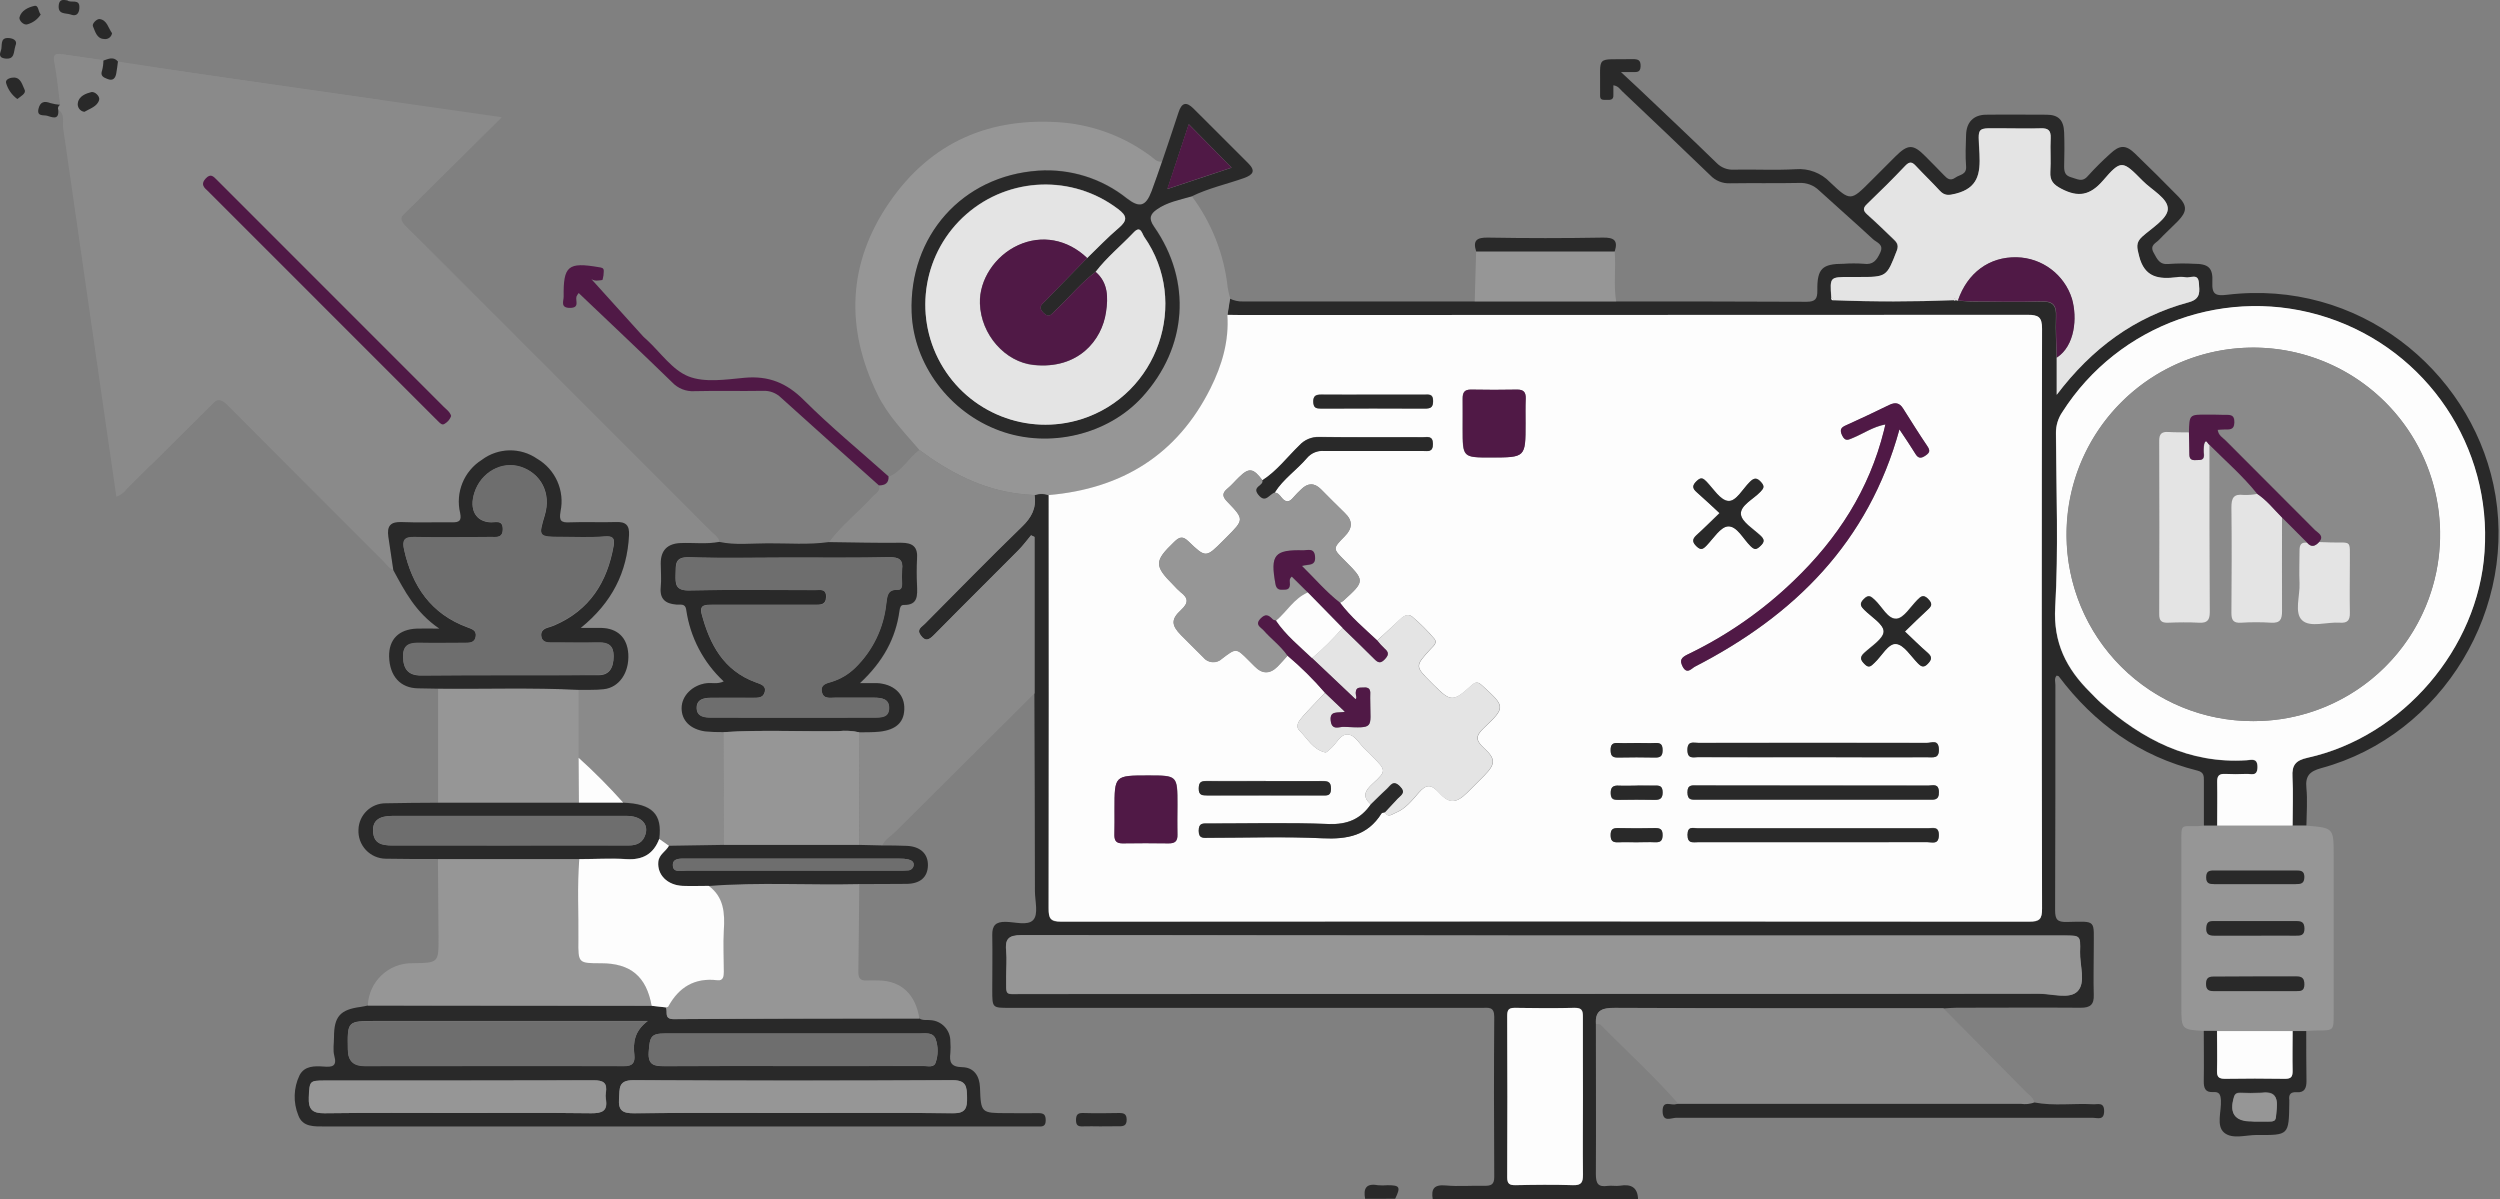 <?xml version="1.0" encoding="UTF-8"?>
<svg width="617px" height="296px" viewBox="0 0 617 296" version="1.1" xmlns="http://www.w3.org/2000/svg" xmlns:xlink="http://www.w3.org/1999/xlink">
    <rect x="0" y="0" width="617" height="296" fill="#808080" stroke="none"/>
    <!-- Generator: Sketch 46.2 (44496) - http://www.bohemiancoding.com/sketch -->
    <title>Features</title>
    <desc>Created with Sketch.</desc>
    <defs></defs>
    <g id="Page-1" stroke="none" stroke-width="1" fill="none" fill-rule="evenodd">
        <g id="Features" transform="translate(-283, -32)">
            <polyline id="Shape" fill="#8A8A8A" fill-rule="nonzero" points="320.15 146.86 406.85 60.94 298.24 45.38"></polyline>
            <g id="PDrfKB.tif" transform="translate(282, 31)" fill-rule="nonzero">
                <path d="M304.51,74.69 C305.523,75.197 306.648,75.442 307.78,75.4 C326.827,75.4 345.877,75.4 364.93,75.4 L399.83,75.4 C415.49,75.4 431.15,75.4 446.83,75.48 C449.09,75.48 449.54,74.72 449.52,72.65 C449.45,67.28 450.72,66.1 456.01,66.1 C457.654,65.98 459.306,65.98 460.95,66.1 C463.28,66.44 464.17,65.22 465.03,63.37 C466.03,61.28 464.15,60.87 463.24,60.02 C458.86,55.96 454.35,52.02 449.97,48.02 C448.644,46.716 446.826,46.036 444.97,46.15 C439.31,46.27 433.64,46.15 427.97,46.24 C426.123,46.322 424.332,45.591 423.07,44.24 C415.89,37.29 408.63,30.43 401.38,23.55 C400.81,23.01 400.38,22.22 399.18,22.05 C399.18,22.87 399.18,23.64 399.18,24.4 C399.27,25.65 398.48,25.68 397.59,25.65 C396.7,25.62 395.84,25.83 395.9,24.52 C395.9,24.21 395.9,23.9 395.9,23.59 C396.06,14.28 394.49,15.81 403.9,15.59 C405.24,15.59 405.96,15.77 405.9,17.4 C405.84,19.03 404.78,18.75 403.83,18.79 C403.24,18.79 402.66,18.79 401.06,18.79 L405.44,22.87 C411.86,28.97 418.32,35.04 424.66,41.22 C425.798,42.388 427.394,42.992 429.02,42.87 C434.02,42.77 439.13,43.05 444.16,42.76 C447.334,42.497 450.457,43.68 452.66,45.98 C457.66,50.74 457.81,50.61 462.66,45.74 C464.7,43.7 466.74,41.66 468.78,39.62 C471.89,36.53 473.17,36.52 476.18,39.57 C477.7,41.11 479.23,42.63 480.73,44.2 C481.56,45.07 482.31,45.76 483.6,44.83 C484.67,44.06 486.4,44.16 486.23,42.03 C486.03,39.47 486.14,36.88 486.23,34.31 C486.3,31.16 488.07,29.31 491.23,29.31 C496.17,29.24 501.12,29.31 506.07,29.31 C509.01,29.31 510.32,30.62 510.43,33.68 C510.53,36.46 510.51,39.24 510.43,42.02 C510.43,43.41 510.64,44.34 512.18,44.76 C513.72,45.18 514.89,46.08 516.3,44.42 C518.027,42.509 519.853,40.69 521.77,38.97 C524.1,36.76 525.63,36.69 527.88,38.86 C531.513,42.367 535.097,45.923 538.63,49.53 C540.85,51.8 540.78,53.24 538.48,55.6 C536.97,57.15 535.34,58.6 533.87,60.17 C533.08,61.03 531.46,61.49 532.53,63.39 C533.42,64.97 533.94,66.39 536.26,66.15 C538.313,66.001 540.374,65.984 542.43,66.1 C546.01,66.1 547.2,67.04 547.01,70.65 C546.86,73.71 547.87,74.08 550.65,73.75 C583.1,69.85 610.27,92.23 616.37,120.56 C622.87,150.72 603.93,182.43 573.93,190.56 C570.93,191.37 569.93,192.56 570.22,195.5 C570.51,198.44 570.27,201.68 570.22,204.77 L566.82,204.77 C566.82,200.77 566.99,196.77 566.75,192.77 C566.58,189.86 567.54,188.7 570.48,188.05 C593.96,182.86 612.57,161.05 614.15,137.24 C615.996,111.391 600.058,87.588 575.453,79.45 C550.849,71.312 523.861,80.918 509.93,102.77 C508.897,104.294 508.356,106.099 508.38,107.94 C508.45,122.25 509.01,136.6 508.2,150.87 C507.69,159.73 510.98,166.1 516.81,171.87 C517.69,172.74 518.52,173.66 519.44,174.48 C529.73,183.54 541.21,189.58 555.44,188.67 C556.61,188.6 558.16,188.02 558.12,190.39 C558.08,192.76 556.5,191.99 555.36,192.05 C553.611,192.138 551.859,192.138 550.11,192.05 C548.64,191.98 548.11,192.5 548.17,194 C548.26,197.6 548.17,201.21 548.17,204.81 L544.92,204.81 C544.92,201.1 544.92,197.4 544.92,193.69 C544.92,192.51 544.92,191.6 543.38,191.2 C529.12,187.64 517.88,179.6 509.11,167.93 C509.02,167.82 508.79,167.81 508.58,167.74 C507.94,168.43 508.27,169.28 508.27,170.04 C508.27,188.58 508.27,207.11 508.2,225.65 C508.2,227.96 508.76,228.59 511.08,228.54 C518.66,228.39 517.7,227.85 517.74,235.36 C517.74,239.07 517.63,242.78 517.74,246.48 C517.84,248.93 516.89,249.73 514.5,249.71 C504.31,249.63 494.11,249.71 483.91,249.71 C482.79,249.71 481.66,249.83 480.54,249.89 C453.54,249.89 426.48,249.95 399.45,249.8 C396.29,249.8 394.61,250.39 394.86,253.8 C394.86,266.12 394.93,278.44 394.86,290.8 C394.86,293.12 395.43,294.01 397.75,293.68 C398.75,293.54 399.82,293.79 400.82,293.63 C403.55,293.18 405.18,294.02 405.27,296.99 L354.6,296.99 C354.16,294.44 354.92,293.3 357.81,293.57 C360.97,293.87 364.19,293.57 367.38,293.66 C369,293.66 369.79,293.36 369.78,291.48 C369.71,278.3 369.68,265.13 369.78,251.95 C369.78,249.39 368.38,249.74 366.84,249.74 L250.12,249.74 C245.9,249.74 245.89,249.74 245.89,245.39 C245.89,240.86 245.97,236.33 245.89,231.8 C245.83,229.39 246.78,228.48 249.16,228.51 C251.54,228.54 254.59,229.51 255.97,228.08 C257.35,226.65 256.42,223.38 256.42,220.94 C256.42,204.68 256.34,188.42 256.29,172.16 L256.29,133.56 L255.44,133.15 C254.38,134.4 253.44,135.74 252.25,136.9 C245.37,143.83 238.43,150.71 231.56,157.66 C230.35,158.88 229.42,159.54 228.18,157.79 C227.18,156.32 228.5,155.79 229.18,155.04 C237.18,147.04 245.07,138.93 253.18,131.04 C255.54,128.77 256.79,126.47 256.3,123.25 C257.424,122.823 258.666,122.823 259.79,123.25 C259.79,157.25 259.79,191.25 259.79,225.25 C259.79,227.69 260.18,228.53 262.89,228.53 C342.523,228.443 422.16,228.443 501.8,228.53 C504.4,228.53 504.97,227.87 504.97,225.33 C504.89,177.63 504.89,129.93 504.97,82.23 C504.97,79.3 504.09,78.78 501.39,78.78 C436.797,78.853 372.203,78.873 307.61,78.84 C306.37,78.84 305.14,78.84 303.9,78.79 L304.51,74.69 Z M483.17,75.09 L483.45,75.19 L483.7,75.02 L483.92,75.17 L484.18,75.17 C485.3,75.26 486.41,75.43 487.53,75.44 C493.27,75.44 499.02,75.59 504.75,75.44 C507.65,75.34 508.53,76.44 508.4,79.2 C508.25,82.56 508.5,85.95 508.57,89.32 L508.57,98.47 C517.27,86.98 527.82,79.23 541.1,75.65 C544.26,74.8 543.79,72.88 543.65,70.84 C543.48,68.34 541.47,69.77 540.3,69.47 C539.589,69.341 538.861,69.341 538.15,69.47 C533.79,69.98 530.24,69.6 528.9,64.24 C528.39,62.24 527.97,60.97 529.67,59.44 C532.03,57.32 535.86,55.05 535.98,52.68 C536.12,50.01 531.98,47.94 529.74,45.62 C524.81,40.62 524.47,40.36 519.97,45.62 C516.78,49.33 513.85,49.83 509.7,47.62 C507.77,46.62 506.85,45.62 506.99,43.46 C507.16,40.69 506.93,37.9 507.07,35.13 C507.16,33.19 506.42,32.63 504.57,32.71 C501.57,32.84 498.57,32.71 495.57,32.71 C488.51,32.77 489.15,31.85 489.51,38.99 C489.75,43.88 489.16,47.43 483.67,48.83 C481.92,49.28 480.88,49.4 479.67,48.07 C477.8,46.07 475.76,44.12 473.88,42.07 C472.95,41.07 472.33,40.75 471.21,41.93 C468.21,45.14 465.02,48.26 461.83,51.32 C460.75,52.32 460.72,52.99 461.83,53.99 C463.99,55.89 466.04,57.92 468.13,59.91 C468.97,60.7 469.63,61.41 469.13,62.83 C466.59,69.39 466.63,69.41 459.54,69.41 L457.38,69.41 C452.58,69.41 452.58,69.41 452.93,74.41 C452.93,74.84 452.93,75.19 453.51,75.13 C463.44,75.5 473.32,75.48 483.21,75.09 L483.17,75.09 Z M381.77,246.28 C422.557,246.28 463.343,246.28 504.13,246.28 C507.4,246.28 511.69,247.68 513.68,245.72 C515.83,243.62 514.23,239.28 514.34,235.93 C514.47,231.93 514.34,231.93 510.46,231.93 C424.667,231.93 338.873,231.9 253.08,231.84 C249.78,231.84 248.99,232.84 249.31,235.84 C249.53,237.84 249.31,239.96 249.31,242.02 C249.37,247.02 248.72,246.34 253.5,246.35 C296.267,246.31 339.023,246.287 381.77,246.28 Z M391.67,271.7 C391.67,265.11 391.67,258.51 391.67,251.92 C391.67,250.44 391.49,249.69 389.67,249.73 C384.73,249.85 379.78,249.83 374.84,249.73 C373.26,249.73 373,250.34 373,251.73 C373.04,265.017 373.04,278.307 373,291.6 C373,293.15 373.53,293.51 375,293.49 C379.74,293.42 384.48,293.35 389.21,293.49 C391.36,293.57 391.72,292.75 391.69,290.84 C391.6,284.47 391.67,278.08 391.67,271.69 L391.67,271.7 Z" id="Shape" fill="#292929"></path>
                <path d="M337.91,296.87 C337.44,294.35 338.14,292.97 341.03,293.51 C341.842,293.58 342.658,293.58 343.47,293.51 C346.47,293.51 346.74,293.94 345.33,296.85 L337.91,296.87 Z" id="Shape" fill="#292929"></path>
                <path d="M30.11,16.19 C38.22,17.42 46.32,18.7 54.44,19.88 C67.64,21.8 80.84,23.67 94.05,25.56 C94.64,25.64 95.32,25.56 95.56,26.34 C94.66,27.4 93.45,26.87 92.38,26.89 C86.73,26.99 80.85,26.02 75.49,27.29 C67.35,29.22 59.56,32.68 51.64,35.51 C50.802,35.696 50.194,36.422 50.16,37.28 C50.219,38.129 50.809,38.847 51.63,39.07 C52.63,39.51 53.76,39.84 54.77,40.34 C67.77,46.81 81.49,49.93 96.12,48.44 C99.074,48.022 102.077,48.113 105,48.71 C104.39,50.71 102.61,51.71 101.23,53.02 C99.62,54.53 99.78,55.49 101.29,56.97 C108.13,63.67 114.87,70.48 121.64,77.26 C139.92,95.54 158.197,113.823 176.47,132.11 C177.25,132.89 178.31,133.48 178.56,134.7 C175.4,135.31 172.2,134.83 169.02,134.99 C165.84,135.15 164.17,136.81 164.12,139.99 C164.12,141.99 164.27,143.92 164.12,145.85 C163.82,148.85 165.31,149.97 168,150.17 C168.95,150.24 170.17,149.82 170.4,151.39 C171.36,158.196 174.633,164.464 179.67,169.14 C178.11,169.86 176.77,169.42 175.49,169.57 C171.94,169.99 169.28,172.57 169.27,175.72 C169.26,178.87 171.35,180.91 175.02,181.46 C176.555,181.612 178.097,181.679 179.64,181.66 C179.64,190.92 179.67,200.177 179.73,209.43 L166.14,209.66 L163.74,207.9 C164.56,201.82 162,199.26 154.85,199 C151.385,195.137 147.713,191.465 143.85,188 L143.85,171.21 C145.91,171.21 147.98,171.27 150.02,171.06 C153.85,170.66 156.36,166.98 156.11,162.4 C155.89,158.4 153.47,156.02 149.38,155.93 C147.92,155.93 146.47,155.93 144.38,155.93 C152.11,149.65 155.83,142.19 156.29,133.04 C156.41,130.61 155.5,129.72 153.09,129.8 C149.29,129.93 145.47,129.72 141.67,129.88 C139.47,129.97 139,129.51 139.38,127.19 C140.458,122.069 138.137,116.832 133.62,114.19 C129.489,111.329 123.989,111.433 119.97,114.45 C115.55,117.231 113.397,122.523 114.62,127.6 C115,129.6 114.31,129.91 112.62,129.88 C108.5,129.81 104.38,130 100.27,129.81 C97.44,129.68 96.53,130.89 96.9,133.47 C97.27,136.05 97.71,138.94 98.12,141.67 C96.99,141.28 96.37,140.27 95.59,139.49 C82.77,126.697 69.973,113.88 57.2,101.04 C55.47,99.29 54.51,99.37 52.85,101.04 C46.1,107.97 39.22,114.76 32.36,121.59 C31.712,122.518 30.788,123.218 29.72,123.59 C28.82,117.39 27.92,111.26 27.04,105.12 C23.547,80.953 20.063,56.787 16.59,32.62 C16.37,31.1 17.14,29.23 15.38,28.09 C15.192,27.62 15.385,27.082 15.83,26.84 C15.37,23.31 15.05,19.74 14.38,16.25 C14.01,14.31 14.75,14.15 16.25,14.38 C19.67,14.91 23.1,15.38 26.53,15.93 C26.524,16.736 26.42,17.539 26.22,18.32 C25.68,19.74 26.56,20.09 27.55,20.48 C28.86,21 29.45,20.33 29.69,19.17 C29.87,18.19 29.97,17.18 30.11,16.19 Z M112.34,103.66 C112.03,102.61 111.13,102.03 110.42,101.31 C97.547,88.417 84.663,75.527 71.77,62.64 C66.017,56.893 60.263,51.143 54.51,45.39 C53.67,44.54 52.99,43.74 51.78,45.05 C50.71,46.2 50.98,46.99 52,47.87 C52.31,48.14 52.59,48.45 52.88,48.74 L108.14,104 C108.5,104.36 108.86,104.74 109.24,105.09 C109.62,105.44 110.12,106.09 110.81,105.56 C111.527,105.125 112.068,104.453 112.34,103.66 L112.34,103.66 Z M21.83,28.6 C23.19,27.78 25.01,27.3 25.47,25.66 C25.72,24.77 24.36,23.53 23.54,23.73 C22.18,24.06 20.54,24.73 20.22,26.36 C20.116,26.873 20.23,27.406 20.536,27.832 C20.841,28.257 21.31,28.535 21.83,28.6 Z" id="Shape" fill="#8A8A8A"></path>
                <path d="M259.83,123.18 C258.706,122.753 257.464,122.753 256.34,123.18 C255.12,123.08 253.89,123.02 252.67,122.87 C243.33,121.77 235.33,117.56 227.91,112.05 C224.19,107.69 220.12,103.59 217.57,98.34 C209.57,81.98 210.18,65.96 220.5,50.95 C230.82,35.94 245.5,29.74 263.5,31.26 C271.238,31.999 278.629,34.83 284.88,39.45 C285.77,40.08 286.51,41.1 287.82,40.89 C286.97,43.31 286.17,45.74 285.26,48.13 C283.83,51.9 282.26,52.31 279.18,49.92 C272.995,44.968 265.175,42.52 257.27,43.06 C238.5,44.36 225.37,59.24 226.04,78.06 C226.5,90.84 235.37,102.73 247.83,107.25 C260.04,111.68 274.49,108.25 283,98.87 C294.07,86.68 295.26,70.37 285.86,56.87 C284.44,54.87 284.95,53.76 286.54,52.63 C289.1,50.8 292.19,50.27 295.13,49.41 C300.054,56.007 303.117,63.805 304,71.99 C304.149,72.878 304.353,73.757 304.61,74.62 L303.97,78.62 C304.43,85.07 302.65,91.07 299.82,96.72 C291.51,113.23 277.92,121.63 259.83,123.18 Z" id="Shape" fill="#969696"></path>
                <path d="M227.91,112.06 C235.33,117.57 243.33,121.77 252.67,122.88 C253.89,123.02 255.12,123.09 256.34,123.19 C256.84,126.4 255.58,128.7 253.22,130.98 C245.08,138.83 237.16,146.91 229.22,154.98 C228.52,155.69 227.15,156.26 228.22,157.73 C229.46,159.49 230.39,158.82 231.6,157.6 C238.46,150.6 245.41,143.78 252.29,136.84 C253.44,135.68 254.42,134.35 255.48,133.09 L256.33,133.5 L256.33,172.1 C244.883,183.473 233.447,194.857 222.02,206.25 C220.91,207.36 219.42,208.12 218.75,209.65 L213.08,209.51 L213.13,181.79 C214.77,181.79 216.43,181.79 218.06,181.64 C222.4,181.18 224.39,179.14 224.23,175.48 C224.08,172.16 221.44,169.85 217.5,169.65 C216.35,169.59 215.19,169.65 213.3,169.65 C219,164.34 222.14,158.59 223.06,151.71 C223.15,151.07 223.28,150.34 224.06,150.36 C227.71,150.43 227.45,147.94 227.38,145.49 C227.267,143.331 227.267,141.169 227.38,139.01 C227.61,136.01 226.38,134.96 223.45,135.01 C217.45,135.09 211.53,134.92 205.57,134.85 C208.68,130.62 212.86,127.42 216.35,123.56 C217.06,122.78 218.35,122.29 217.96,120.85 C219.44,120.85 220.43,120.33 220.34,118.64 C223.63,117.35 225.16,113.99 227.91,112.06 Z" id="Shape" fill="#8A8A8A"></path>
                <path d="M394.92,253.73 C394.67,250.33 396.35,249.73 399.51,249.73 C426.51,249.87 453.57,249.81 480.6,249.82 C487.42,256.713 494.237,263.613 501.05,270.52 C501.81,271.3 502.89,271.85 503.05,273.09 C501.982,273.479 500.834,273.596 499.71,273.43 L415.23,273.43 C409.23,266.56 402.43,260.43 396.05,253.93 C395.83,253.71 395.3,253.79 394.92,253.73 Z" id="Shape" fill="#8A8A8A"></path>
                <path d="M227.9,252.35 C228.74,252.92 229.7,252.65 230.61,252.77 C233.419,252.91 235.608,255.258 235.55,258.07 C235.624,258.995 235.624,259.925 235.55,260.85 C235.28,263.11 235.63,264.32 238.49,264.38 C241.35,264.44 242.75,266.52 242.86,269.38 C243.09,275.72 243.12,275.72 249.61,275.72 C252.19,275.72 254.76,275.78 257.34,275.72 C258.73,275.72 259.08,276.23 259.08,277.53 C259.08,278.83 258.44,279.09 257.36,279.01 C256.85,279.01 256.36,279.01 255.82,279.01 C197.613,279.01 139.41,279.01 81.21,279.01 C78.57,279.01 75.68,279.21 74.62,276.25 C73.329,273.067 73.438,269.488 74.92,266.39 C76.14,264.03 78.63,264.06 80.92,264.23 C82.92,264.38 84.24,264.23 83.51,261.59 C83.12,260.15 83.43,258.52 83.43,256.97 C83.43,251.89 84.95,250.17 89.98,249.51 C90.59,249.43 91.18,249.28 91.79,249.16 L161.79,249.22 L165.34,249.62 C165.92,250.62 164.68,252.54 167.34,252.53 C187.51,252.39 207.69,252.39 227.9,252.35 Z M160.9,252.97 L93.74,252.97 C86.74,252.97 86.74,252.97 86.87,259.97 C86.87,262.85 88.29,264.07 91.05,264.07 C112.37,264.07 133.69,264.07 155.05,264.07 C157.2,264.07 157.75,263.23 157.57,261.33 C157.24,258.37 157.51,255.47 160.88,252.97 L160.9,252.97 Z M196.68,275.69 C209.87,275.69 223.05,275.61 236.24,275.75 C239.35,275.75 239.74,274.41 239.68,271.83 C239.62,269.25 239.55,267.59 236.13,267.6 C209.863,267.72 183.593,267.72 157.32,267.6 C153.52,267.6 153.98,269.67 153.79,272.12 C153.57,275.01 154.59,275.79 157.43,275.76 C170.51,275.61 183.58,275.69 196.66,275.69 L196.68,275.69 Z M114.16,275.69 C125.08,275.69 136,275.61 146.92,275.75 C149.62,275.75 151.08,275.23 150.55,272.23 C150.465,271.72 150.465,271.2 150.55,270.69 C150.95,268.24 149.93,267.61 147.55,267.62 C125.4,267.71 103.26,267.67 81.11,267.68 C77.4,267.68 77.45,267.81 77.25,271.82 C77.11,274.82 78.11,275.82 81.13,275.75 C92.09,275.6 103.11,275.69 114.13,275.69 L114.16,275.69 Z M196.82,264.1 C207.527,264.1 218.23,264.1 228.93,264.1 C230,264.1 231.51,264.56 231.93,263.24 C232.572,261.374 232.572,259.346 231.93,257.48 C231.27,255.7 229.39,256.08 227.87,256.08 L195.12,256.08 C185.12,256.08 175.12,256.08 165.17,256.08 C161.68,256.08 161.36,256.81 161.1,260.68 C160.89,263.87 162.46,264.16 164.99,264.14 C175.59,264.06 186.19,264.1 196.79,264.1 L196.82,264.1 Z" id="Shape" fill="#292929"></path>
                <path d="M544.96,204.77 L570.22,204.77 C576.95,205.32 576.95,205.32 576.95,212.11 C576.95,225.177 576.95,238.247 576.95,251.32 C576.95,255.32 576.95,255.32 572.95,255.32 C572.03,255.32 571.1,255.4 570.18,255.44 L544.96,255.44 C539.36,255.1 539.36,255.1 539.36,249.35 C539.36,235.923 539.36,222.493 539.36,209.06 C539.36,204.2 539.1,204.95 543.43,204.89 C543.94,204.87 544.45,204.82 544.96,204.77 Z M557.67,231.92 C560.95,231.92 564.23,231.92 567.51,231.92 C568.71,231.92 569.72,231.92 569.73,230.22 C569.73,228.68 569.08,228.31 567.73,228.32 C560.963,228.36 554.197,228.36 547.43,228.32 C546.21,228.32 545.54,228.63 545.51,230.03 C545.48,231.43 546.18,231.95 547.51,231.92 C550.9,231.87 554.28,231.92 557.66,231.92 L557.67,231.92 Z M557.83,241.98 C554.33,241.98 550.83,241.98 547.32,241.98 C546.03,241.98 545.48,242.45 545.48,243.79 C545.48,245.13 546.06,245.57 547.34,245.56 C554.14,245.56 560.94,245.56 567.74,245.56 C568.9,245.56 569.74,245.42 569.74,243.93 C569.74,242.44 569.16,241.93 567.74,241.93 C564.42,242.02 561.12,241.98 557.82,241.99 L557.83,241.98 Z M557.36,219.2 C560.75,219.2 564.14,219.2 567.53,219.2 C568.77,219.2 569.74,219.12 569.71,217.44 C569.71,215.94 568.83,215.84 567.71,215.84 C560.93,215.84 554.15,215.84 547.36,215.84 C546.11,215.84 545.47,216.18 545.49,217.58 C545.51,218.98 546.36,219.2 547.49,219.2 C550.78,219.19 554.06,219.2 557.35,219.2 L557.36,219.2 Z" id="Shape" fill="#969696"></path>
                <path d="M161.78,249.21 L91.78,249.15 C92.013,243.238 96.935,238.601 102.85,238.72 C109.24,238.64 109.26,238.64 109.23,232.3 C109.2,225.96 109.13,219.4 109.08,212.96 L143.92,212.96 C143.39,219.63 143.78,226.31 143.7,232.96 C143.63,238.64 143.7,238.65 149.33,238.65 C156.61,238.72 160.51,242 161.78,249.21 Z" id="Shape" fill="#969696"></path>
                <path d="M227.9,252.35 C207.7,252.35 187.5,252.35 167.3,252.52 C164.69,252.52 165.93,250.61 165.3,249.61 C165.49,249.54 165.79,249.53 165.86,249.4 C168.5,244.58 172.4,242.23 178.01,242.91 C179.44,243.08 179.57,241.91 179.57,240.8 C179.57,237.4 179.41,233.99 179.57,230.61 C179.81,226.4 179.63,222.44 175.84,219.61 C188.24,218.61 200.66,219.43 213.07,219.14 C213,226.42 212.95,233.7 212.84,240.98 C212.84,242.44 213.39,243.04 214.84,242.98 C215.84,242.92 216.89,242.98 217.92,242.98 C223.45,243.09 226.98,246.42 227.9,252.35 Z" id="Shape" fill="#969696"></path>
                <path d="M295.08,49.48 C292.14,50.34 289.08,50.87 286.49,52.7 C284.9,53.83 284.39,54.9 285.81,56.94 C295.21,70.41 294.02,86.73 282.95,98.94 C274.44,108.31 259.95,111.76 247.78,107.32 C235.32,102.8 226.45,90.91 225.99,78.13 C225.31,59.29 238.45,44.41 257.22,43.13 C265.125,42.59 272.945,45.038 279.13,49.99 C282.23,52.37 283.78,51.99 285.21,48.2 C286.12,45.81 286.92,43.37 287.77,40.96 C289.14,36.89 290.54,32.83 291.86,28.74 C292.62,26.37 293.74,25.98 295.55,27.79 C300.037,32.297 304.533,36.79 309.04,41.27 C310.95,43.15 310.29,44.12 308.04,44.94 C303.74,46.46 299.22,47.44 295.08,49.48 Z M271.4,68.1 C267.69,70.89 264.79,74.53 261.4,77.68 C260.54,78.49 259.98,79.68 258.51,78.21 C257.04,76.74 258.12,76.14 258.98,75.27 C262.427,71.743 265.867,68.213 269.3,64.68 C271.89,62.19 274.37,59.56 277.11,57.24 C279.3,55.38 279.25,54.24 276.9,52.52 C265.713,44.046 250.116,44.579 239.534,53.798 C228.952,63.016 226.285,78.393 233.146,90.636 C240.006,102.879 254.513,108.633 267.9,104.42 C286.81,98.42 294.71,75.6 283.4,59.42 C282.89,58.69 282.54,56.51 280.83,58.31 C277.7,61.63 274.16,64.49 271.4,68.1 Z M294.4,31.66 L289.12,47.66 L304.97,42.39 L294.4,31.66 Z" id="Shape" fill="#292929"></path>
                <path d="M143.83,171.26 L143.83,188.05 L143.91,199.11 L109.12,199.11 L109.12,170.97 C120.66,171.09 132.25,170.67 143.83,171.26 Z" id="Shape" fill="#969696"></path>
                <path d="M205.51,134.79 C211.51,134.86 217.43,135.03 223.39,134.95 C226.33,134.95 227.55,136.01 227.32,138.95 C227.207,141.109 227.207,143.271 227.32,145.43 C227.39,147.89 227.65,150.37 224,150.3 C223.25,150.3 223.11,151.01 223,151.65 C222.08,158.53 218.94,164.28 213.24,169.59 C215.13,169.59 216.29,169.59 217.44,169.59 C221.38,169.79 224.02,172.1 224.17,175.42 C224.33,179.08 222.33,181.12 218,181.58 C216.37,181.75 214.71,181.69 213.07,181.73 C211.365,181.347 209.607,181.249 207.87,181.44 C198.44,181.58 189.01,181.07 179.59,181.69 C178.048,181.713 176.505,181.649 174.97,181.5 C171.3,180.95 169.21,178.78 169.22,175.76 C169.23,172.74 171.89,170.03 175.44,169.61 C176.72,169.46 178.06,169.9 179.62,169.18 C174.583,164.504 171.31,158.236 170.35,151.43 C170.12,149.86 168.89,150.29 167.95,150.21 C165.26,150 163.77,148.87 164.07,145.89 C164.27,143.95 164.07,141.98 164.07,140.03 C164.07,136.81 165.73,135.16 168.97,135.03 C172.21,134.9 175.34,135.35 178.51,134.74 C182.51,135.59 186.51,135.09 190.45,135.09 C195.51,135.06 200.51,135.48 205.51,134.79 Z M195.81,138.61 C187.57,138.61 179.32,138.81 171.09,138.52 C167.47,138.39 167.79,140.3 167.72,142.69 C167.64,145.26 167.72,146.82 171.19,146.69 C181.48,146.44 191.79,146.59 202.09,146.61 C203.35,146.61 204.95,146.16 204.86,148.39 C204.78,150.39 203.33,150.23 201.99,150.24 L200.14,150.24 C192.31,150.24 184.48,150.24 176.66,150.24 C175.07,150.24 173.56,150.24 174.14,152.48 C176.14,160.03 179.56,166.48 187.49,169.38 C188.68,169.81 190.11,170.11 189.73,171.73 C189.35,173.35 187.97,173.21 186.68,173.2 C183.28,173.2 179.88,173.2 176.48,173.2 C174.78,173.2 172.9,173.54 172.92,175.72 C172.94,177.9 174.92,178.07 176.56,178.07 C189.947,178.103 203.337,178.103 216.73,178.07 C218.37,178.07 220.36,178.01 220.4,175.75 C220.44,173.49 218.53,173.17 216.66,173.17 C213.47,173.17 210.27,173.17 207.08,173.17 C205.8,173.17 204.17,173.56 203.8,171.72 C203.43,169.88 205.02,169.62 206.28,169.23 C208.449,168.542 210.426,167.353 212.05,165.76 C216.359,161.548 219.062,155.963 219.69,149.97 C219.94,148.08 219.98,146.43 222.51,146.54 C223.51,146.54 223.59,145.76 223.59,145 C223.52,143.868 223.52,142.732 223.59,141.6 C223.93,139.1 222.87,138.47 220.47,138.51 C212.31,138.7 204.06,138.61 195.82,138.61 L195.81,138.61 Z" id="Shape" fill="#292929"></path>
                <path d="M143.83,171.26 C132.25,170.67 120.66,171.08 109.08,170.97 L104.16,170.88 C99.81,170.82 97.16,167.88 97.03,163.04 C96.95,158.8 99.42,156.3 103.9,156.14 C105.39,156.09 106.9,156.14 109.42,156.14 C103.54,152.14 100.88,146.88 98.07,141.71 C97.66,138.98 97.25,136.25 96.85,133.51 C96.45,130.77 97.38,129.72 100.22,129.85 C104.33,130.04 108.45,129.85 112.57,129.92 C114.28,129.92 114.97,129.6 114.57,127.64 C113.347,122.563 115.5,117.271 119.92,114.49 C123.939,111.473 129.439,111.369 133.57,114.23 C138.087,116.872 140.408,122.109 139.33,127.23 C138.95,129.55 139.42,130.02 141.62,129.92 C145.42,129.76 149.24,129.97 153.04,129.84 C155.46,129.76 156.37,130.64 156.24,133.08 C155.78,142.23 152.06,149.7 144.33,155.97 C146.42,155.97 147.88,155.97 149.33,155.97 C153.42,156.05 155.83,158.39 156.06,162.44 C156.31,167.02 153.8,170.7 149.97,171.1 C147.96,171.33 145.89,171.22 143.83,171.26 Z M126.51,167.64 C133.93,167.64 141.34,167.64 148.76,167.64 C151.28,167.64 152.41,166.01 152.46,163.01 C152.46,160.45 151.24,159.57 148.82,159.62 C144.82,159.71 140.82,159.62 136.77,159.62 C135.62,159.62 134.71,159.22 134.59,157.94 C134.48,156.84 135.14,156.25 136.14,155.94 C136.734,155.769 137.318,155.566 137.89,155.33 C146.54,151.6 150.89,144.68 152.46,135.7 C152.79,133.81 152.22,133.28 150.16,133.46 C146.68,133.76 143.16,133.56 139.66,133.57 C133.85,133.57 133.85,133.57 135.47,128.15 C137.09,122.73 134.57,117.87 129.51,116.25 C124.85,114.75 119.74,117.59 118.11,122.6 C116.73,126.83 118.43,129.82 122.21,129.93 C123.41,129.93 125.09,129.33 125.1,131.59 C125.11,133.85 123.46,133.59 122.1,133.59 C115.82,133.59 109.53,133.69 103.25,133.59 C100.76,133.54 100.25,134.4 100.74,136.69 C102.74,145.69 107.39,152.55 116.37,155.85 C117.49,156.26 118.63,156.6 118.43,158.08 C118.2,159.77 116.84,159.7 115.58,159.7 C111.97,159.7 108.37,159.76 104.76,159.7 C102.31,159.65 100.43,160.03 100.49,163.12 C100.55,166.21 101.81,167.72 104.9,167.73 C112.11,167.66 119.33,167.64 126.51,167.64 Z" id="Shape" fill="#292929"></path>
                <path d="M109.12,199.11 L143.88,199.11 L154.8,199.11 C161.95,199.37 164.51,201.93 163.69,208.01 C162.28,211.77 159.64,213.3 155.59,213.01 C151.72,212.77 147.82,213.01 143.94,213.01 L109.1,213.01 C104.8,213.01 100.5,213.01 96.2,212.93 C94.342,212.911 92.572,212.133 91.301,210.778 C90.031,209.422 89.369,207.606 89.47,205.75 C89.573,202.102 92.581,199.21 96.23,199.25 C100.51,199.15 104.82,199.14 109.12,199.11 Z M126.81,209.65 C136.59,209.65 146.37,209.65 156.15,209.65 C158.35,209.65 159.73,208.85 160.31,206.81 C161.04,204.23 159.07,202.37 155.6,202.36 C136.347,202.36 117.093,202.36 97.84,202.36 C94.48,202.36 92.94,203.57 93.06,206.14 C93.2,209.19 95.21,209.66 97.77,209.65 C107.45,209.62 117.13,209.66 126.81,209.66 L126.81,209.65 Z" id="Shape" fill="#292929"></path>
                <path d="M399.86,75.36 L364.96,75.36 L365.31,63.06 L399.51,63.06 C399.83,67.16 399.2,71.28 399.86,75.36 Z" id="Shape" fill="#969696"></path>
                <path d="M213.15,219.19 C200.74,219.48 188.32,218.69 175.92,219.66 C173.77,219.66 171.61,219.66 169.47,219.66 C165.69,219.49 163.19,216.92 163.47,213.75 C163.64,211.88 165.35,211.17 166.1,209.75 L179.69,209.52 L213.03,209.52 L218.7,209.66 C220.75,209.66 222.81,209.66 224.86,209.76 C228.18,209.92 230.09,211.76 230.01,214.63 C229.93,217.5 228.11,219.06 224.87,219.14 C220.95,219.19 217.05,219.16 213.15,219.19 Z M196.34,215.87 L222.51,215.87 C223.33,215.87 224.16,215.87 224.97,215.81 C225.724,215.842 226.377,215.289 226.47,214.54 C226.58,213.61 225.82,213.29 225.15,213.11 C224.451,212.952 223.736,212.885 223.02,212.91 C205.447,212.91 187.87,212.91 170.29,212.91 C168.88,212.91 166.9,212.72 167.05,214.69 C167.19,216.46 169.17,215.85 170.4,215.86 C179.07,215.87 187.71,215.87 196.34,215.87 Z" id="Shape" fill="#292929"></path>
                <path d="M415.23,273.43 L499.76,273.43 C500.884,273.596 502.032,273.479 503.1,273.09 C507.89,274.01 512.74,273.26 517.55,273.53 C518.73,273.6 520.32,272.9 520.3,275.25 C520.28,277.6 518.64,276.87 517.51,276.87 C483.23,276.87 448.95,276.87 414.67,276.87 C413.49,276.87 411.35,278.11 411.33,275.23 C411.31,272.35 413.47,273.94 414.64,273.5 C414.834,273.455 415.031,273.432 415.23,273.43 L415.23,273.43 Z" id="Shape" fill="#292929"></path>
                <path d="M220.29,118.58 C220.37,120.27 219.38,120.79 217.91,120.79 C209.85,113.59 201.77,106.41 193.76,99.15 C192.587,98 190.991,97.388 189.35,97.46 C183.69,97.56 178.02,97.4 172.35,97.54 C170.302,97.659 168.306,96.864 166.9,95.37 C159.31,87.98 151.59,80.72 143.82,73.32 C143.608,73.582 143.427,73.867 143.28,74.17 C142.96,75.22 144.15,76.98 141.68,76.99 C139.21,77 140.12,75.28 140.11,74.2 C140.01,66.6 141.2,65.64 148.79,66.94 C149.44,67.05 150.05,67.07 150.01,67.94 C150.005,68.639 149.911,69.335 149.73,70.01 C149.67,70.19 148.98,70.17 148.58,70.23 C148.012,70.316 147.433,70.191 146.95,69.88 L159.7,84 C159.98,84.3 160.31,84.56 160.61,84.84 C164.01,87.97 166.92,92.32 170.93,93.9 C174.94,95.48 180.1,94.67 184.69,94.24 C190.69,93.68 195.16,95.5 199.44,99.79 C206.04,106.37 213.31,112.34 220.29,118.58 Z" id="Shape" fill="#501946"></path>
                <path d="M566.82,255.47 L570.18,255.47 C570.18,259.58 570.18,263.7 570.24,267.81 C570.24,269.51 569.78,270.7 567.85,270.56 C566.33,270.45 565.8,271.11 566,272.56 C566.016,272.766 566.016,272.974 566,273.18 C565.89,281.18 565.89,281.18 558,281.11 C555.25,281.11 551.9,282.24 549.9,280.52 C547.9,278.8 549.29,275.27 549.12,272.52 C549.03,271.09 548.7,270.42 547.2,270.52 C545.2,270.66 544.86,269.45 544.89,267.76 C544.96,263.65 544.89,259.53 544.89,255.42 L548.14,255.42 C548.14,258.71 548.21,262 548.14,265.28 C548.14,266.77 548.61,267.23 550.08,267.21 C555.013,267.137 559.947,267.137 564.88,267.21 C566.37,267.21 566.88,266.75 566.79,265.29 C566.74,262.05 566.82,258.76 566.82,255.47 Z M557.3,277.79 C563.3,277.71 562.49,278.51 562.88,274.45 C563.2,271.13 561.88,270.28 558.88,270.66 C557.235,270.754 555.585,270.754 553.94,270.66 C553.21,270.66 552.62,270.75 552.34,271.66 C551.12,275.66 552.51,277.66 556.65,277.66 L557.3,277.79 Z" id="Shape" fill="#292929"></path>
                <path d="M399.51,63.06 L365.32,63.06 C364.44,60.31 365.48,59.59 368.26,59.64 C377.687,59.807 387.117,59.807 396.55,59.64 C399.32,59.59 400.39,60.31 399.51,63.06 Z" id="Shape" fill="#292929"></path>
                <path d="M272.51,278.99 C271.08,278.99 269.64,278.93 268.22,278.99 C267.08,279.05 266.56,278.72 266.56,277.47 C266.56,276.22 266.9,275.65 268.29,275.69 C271.29,275.78 274.22,275.75 277.19,275.69 C278.4,275.69 279.06,275.92 279.06,277.36 C279.06,278.8 278.28,279 277.13,278.96 C275.62,278.96 274.08,278.99 272.51,278.99 Z" id="Shape" fill="#292929"></path>
                <path d="M17.64,1.1 C18.42,1.85 20.7,0.57 20.59,2.86 C20.59,3.67 20.3,5.25 18.5,4.6 C17.2,4.13 15.23,4.71 15.5,2.21 C15.67,0.87 16.51,0.87 17.64,1.1 Z" id="Shape" fill="#292929"></path>
                <path d="M4.81,12.29 C4.31,13.86 4.7,15.76 2.22,15.44 C0.68,15.24 0.92,14.29 1.22,13.5 C1.67,12.38 0.87,10.32 3.01,10.38 C3.98,10.41 5.44,10.82 4.81,12.29 Z" id="Shape" fill="#292929"></path>
                <path d="M11.05,4.58 C10.298,5.75 9.147,6.606 7.81,6.99 C6.81,7.35 5.63,5.99 5.81,5.28 C6.24,3.61 7.93,2.81 9.46,2.46 C10.57,2.2 10.36,3.79 11.05,4.58 Z" id="Shape" fill="#292929"></path>
                <path d="M5.28,25.44 C3.943,24.476 2.968,23.093 2.51,21.51 C2.23,20.4 3.88,20.11 4.51,20.14 C6.17,20.21 6.51,22 7.07,23.14 C7.51,24.07 6.16,24.72 5.28,25.44 Z" id="Shape" fill="#292929"></path>
                <path d="M30.11,16.19 C29.97,17.19 29.88,18.19 29.68,19.19 C29.45,20.35 28.85,21.02 27.54,20.5 C26.54,20.11 25.67,19.75 26.21,18.34 C26.41,17.559 26.514,16.756 26.52,15.95 C27.75,15.54 29,14.87 30.11,16.19 Z" id="Shape" fill="#292929"></path>
                <path d="M15.83,26.87 C15.385,27.112 15.192,27.65 15.38,28.12 C15.63,30.83 13.77,29.88 12.6,29.56 C11.78,29.34 10.03,29.82 10.5,27.85 C10.9,26.16 11.88,25.85 13.43,26.44 C14.214,26.662 15.018,26.806 15.83,26.87 L15.83,26.87 Z" id="Shape" fill="#292929"></path>
                <path d="M28.65,9.19 C28.584,9.65 28.334,10.063 27.956,10.333 C27.578,10.603 27.106,10.707 26.65,10.62 C24.86,10.54 24.49,8.73 23.94,7.49 C23.64,6.82 24.94,5.6 25.6,5.7 C27.44,5.97 27.71,7.92 28.65,9.19 Z" id="Shape" fill="#292929"></path>
                <path d="M259.83,123.18 C277.92,121.62 291.55,113.23 299.76,96.8 C302.58,91.15 304.36,85.15 303.91,78.7 C305.15,78.7 306.38,78.75 307.62,78.75 C372.213,78.75 436.807,78.73 501.4,78.69 C504.1,78.69 504.99,79.21 504.98,82.14 C504.873,129.84 504.873,177.54 504.98,225.24 C504.98,227.79 504.41,228.45 501.81,228.44 C422.177,228.367 342.54,228.367 262.9,228.44 C260.19,228.44 259.79,227.6 259.8,225.16 C259.867,191.173 259.877,157.18 259.83,123.18 Z M340.9,159.07 C337.71,156.07 334.36,153.26 331.69,149.75 C331.966,149.629 332.227,149.478 332.47,149.3 C337.91,144.36 337.91,144.36 332.75,139.2 C329.94,136.39 329.89,136.34 332.83,133.38 C334.83,131.38 334.97,129.57 332.89,127.58 C330.81,125.59 328.96,123.67 327,121.72 C325.39,120.12 323.77,120.16 322.17,121.72 C321.484,122.351 320.833,123.018 320.22,123.72 C319.22,124.96 318.34,125.09 317.29,123.78 C316.86,123.25 316.42,122.61 315.6,122.56 C317.7,119.21 321.03,117 323.54,114.04 C324.595,112.765 326.213,112.095 327.86,112.25 C335.99,112.34 344.12,112.25 352.25,112.25 C353.46,112.25 354.68,112.56 354.66,110.51 C354.64,108.46 353.31,108.87 352.18,108.87 C343.64,108.87 335.09,108.93 326.55,108.81 C324.713,108.758 322.946,109.51 321.71,110.87 C318.71,113.78 316.16,117.2 312.57,119.51 C310.31,116.51 309.27,116.33 306.81,118.73 C305.81,119.67 304.97,120.73 303.95,121.55 C302.64,122.65 302.6,123.45 303.87,124.76 C308.12,129.15 308.06,129.21 303.68,133.6 L302.81,134.47 C298.65,138.63 298.58,138.7 294.3,134.58 C292.86,133.19 292.05,133.5 290.79,134.72 C285.86,139.47 285.79,140.57 290.65,145.41 C291.196,146.026 291.784,146.605 292.41,147.14 C294.34,148.59 294.33,149.81 292.49,151.51 C289.97,153.83 290.1,155.27 292.49,157.73 C294.29,159.57 296.13,161.37 297.96,163.19 C298.512,163.891 299.336,164.325 300.226,164.384 C301.116,164.443 301.99,164.122 302.63,163.5 C306.07,160.85 306.09,160.87 309.09,163.87 C309.6,164.38 310.09,164.87 310.62,165.4 C312.47,167.32 314.36,167.4 316.26,165.51 C317.13,164.65 317.92,163.71 318.75,162.8 C322.078,165.61 325.178,168.679 328.02,171.98 C326.19,173.91 324.3,175.79 322.54,177.79 C321.69,178.79 320.54,180.08 321.7,181.29 C323.7,183.29 325.05,186 328.07,186.69 C328.4,186.76 328.89,186.16 329.29,185.85 C330.8,184.66 331.76,182.13 333.63,182.26 C335.5,182.39 336.63,184.84 338.16,186.17 C338.7,186.64 339.16,187.17 339.69,187.69 C343.12,191.13 343.23,191.24 339.75,194.42 C337.85,196.16 337.12,197.6 339.31,199.5 C336.77,203.16 333.49,204.5 328.87,204.36 C318.99,203.98 309.09,204.25 299.2,204.23 C297.9,204.23 296.82,204.07 296.82,206.03 C296.82,207.99 298.03,207.76 299.25,207.76 C308.63,207.76 318.02,207.43 327.37,207.88 C333.46,208.17 338.51,207.24 341.93,201.75 C342.05,201.55 342.49,201.55 342.79,201.46 C343.56,202.91 344.53,202 345.41,201.64 C347.9,200.64 349.52,198.55 351.18,196.64 C353.02,194.51 354.18,194.51 356.18,196.64 C358.71,199.45 360.44,199.28 363.13,196.64 C364.52,195.26 365.9,193.89 367.27,192.5 C370.11,189.6 370.27,188.36 367.27,185.61 C365.38,183.86 365.03,182.78 367.13,180.79 C372.7,175.51 372.56,175.43 366.85,170.21 C365.77,169.21 365.21,169.21 364.12,170.21 C359.63,174.29 359.05,174.21 354.89,170.07 L354.24,169.42 C350.24,165.42 350.24,165.42 354.08,161.22 C354.76,160.47 355.89,159.66 355.01,158.63 C353.349,156.674 351.53,154.857 349.57,153.2 C348.44,152.26 347.29,153.11 346.34,154.05 C344.51,155.73 342.69,157.39 340.9,159.07 L340.9,159.07 Z M469.78,106.97 C471.25,109.2 472.55,111.04 473.7,112.97 C474.39,114.12 475,114.28 476.13,113.53 C477.26,112.78 477.49,112.32 476.69,111.15 C474.6,108.1 472.62,104.96 470.69,101.83 C469.79,100.41 468.69,100.29 467.29,100.98 C463.777,102.68 460.237,104.347 456.67,105.98 C455.42,106.54 454.98,107.06 455.67,108.51 C456.45,110.13 457.24,109.51 458.34,109.09 C460.91,108.03 463.25,106.35 466.34,105.77 C466.17,106.5 466.08,106.88 465.99,107.26 C462.33,121.87 454.51,133.95 443.75,144.3 C436.038,151.747 427.178,157.906 417.51,162.54 C415.97,163.28 415.51,163.89 416.32,165.54 C417.38,167.54 418.49,165.99 419.32,165.54 C443.84,152.87 462.14,134.87 469.78,106.97 Z M377.51,105.52 C377.51,103.47 377.46,101.42 377.51,99.37 C377.56,97.84 377.04,97.12 375.4,97.15 C371.607,97.223 367.813,97.223 364.02,97.15 C362.34,97.15 361.92,97.92 361.95,99.41 C362.01,101.87 361.95,104.33 361.95,106.79 C361.95,113.91 361.95,113.91 368.95,113.91 C377.51,113.87 377.51,113.87 377.51,105.52 Z M276.06,200.67 C276.06,202.82 276.06,204.98 276.06,207.13 C276.06,208.56 276.6,209.13 278.06,209.13 C281.85,209.13 285.65,209.07 289.44,209.13 C291.01,209.13 291.67,208.58 291.62,206.98 C291.54,204.52 291.62,202.06 291.62,199.6 C291.62,192.37 291.62,192.37 284.41,192.37 C276.05,192.38 276.05,192.38 276.06,200.67 Z M448.57,194.87 L419.87,194.87 C418.67,194.87 417.45,194.53 417.46,196.58 C417.47,198.63 418.55,198.37 419.83,198.37 C438.857,198.37 457.883,198.37 476.91,198.37 C478.24,198.37 479.56,198.68 479.51,196.47 C479.46,194.26 478.04,194.91 476.95,194.9 C467.51,194.87 458.03,194.87 448.57,194.87 Z M448.25,187.87 C457.717,187.87 467.187,187.87 476.66,187.87 C478.01,187.87 479.61,188.39 479.51,185.87 C479.41,183.35 477.72,184.33 476.64,184.32 C457.807,184.273 438.97,184.273 420.13,184.32 C418.91,184.32 417.45,183.76 417.46,186.08 C417.47,188.4 418.92,187.84 420.15,187.84 C429.517,187.9 438.883,187.91 448.25,187.87 L448.25,187.87 Z M448.56,208.8 C457.93,208.8 467.31,208.8 476.68,208.8 C477.82,208.8 479.44,209.53 479.5,207.16 C479.56,204.79 478.07,205.38 476.84,205.38 C457.887,205.38 438.937,205.38 419.99,205.38 C418.88,205.38 417.51,204.84 417.48,206.98 C417.45,209.12 418.87,208.81 420.14,208.81 L448.56,208.8 Z M471.14,156.8 C473.14,154.87 474.88,153.12 476.7,151.46 C477.7,150.54 477.99,149.91 476.84,148.75 C475.69,147.59 475.01,148.2 474.15,149.06 C472.49,150.73 470.84,153.53 469.04,153.65 C466.91,153.8 465.47,150.65 463.69,149.01 C462.76,148.15 462.2,147.57 460.99,148.78 C459.78,149.99 460.21,150.57 461.15,151.5 C462.9,153.22 465.9,155.07 465.87,156.81 C465.84,158.55 462.87,160.43 461.07,162.1 C459.93,163.16 460.18,163.8 461.15,164.82 C462.27,166 462.81,165.27 463.61,164.53 C465.41,162.88 466.92,159.68 468.94,159.87 C470.96,160.06 472.58,162.87 474.3,164.62 C475.15,165.49 475.71,165.83 476.76,164.78 C477.81,163.73 477.89,163.06 476.76,162.07 C474.92,160.52 473.17,158.78 471.15,156.87 L471.14,156.8 Z M425.39,127.58 C423.26,129.63 421.53,131.39 419.69,133.04 C418.61,134.04 418.55,134.68 419.69,135.76 C420.83,136.84 421.29,136.52 422.16,135.63 C423.87,133.87 425.63,130.96 427.5,130.86 C429.7,130.74 431.24,133.97 433.06,135.74 C434.06,136.74 434.62,136.56 435.53,135.66 C436.44,134.76 436.53,134.11 435.53,133.17 C433.74,131.48 430.82,129.75 430.67,127.86 C430.49,125.68 433.74,124.16 435.48,122.33 C436.36,121.4 436.48,120.85 435.55,119.84 C434.62,118.83 433.87,118.91 432.85,119.91 C431.12,121.63 429.55,124.78 427.53,124.59 C425.51,124.4 423.89,121.59 422.18,119.82 C421.3,118.92 420.75,118.7 419.71,119.71 C418.67,120.72 418.71,121.47 419.76,122.42 C421.6,124.11 423.39,125.81 425.4,127.65 L425.39,127.58 Z M313.39,193.72 C308.56,193.72 303.74,193.72 298.91,193.72 C297.54,193.72 296.91,193.94 296.86,195.53 C296.81,197.12 297.67,197.28 298.96,197.27 C308.407,197.237 317.853,197.237 327.3,197.27 C328.46,197.27 329.48,197.46 329.5,195.65 C329.52,193.84 328.68,193.71 327.25,193.73 C322.62,193.87 318,193.79 313.37,193.79 L313.39,193.72 Z M339.8,98.35 C335.58,98.35 331.37,98.35 327.15,98.35 C325.8,98.35 325.06,98.55 325.15,100.16 C325.24,101.77 325.91,101.79 327.1,101.79 C335.633,101.79 344.17,101.79 352.71,101.79 C354.08,101.79 354.71,101.53 354.71,99.94 C354.71,98.06 353.58,98.36 352.48,98.36 L339.8,98.35 Z M404.9,208.87 C406.44,208.87 407.98,208.81 409.51,208.87 C410.82,208.93 411.33,208.48 411.33,207.12 C411.33,205.76 410.84,205.35 409.53,205.38 C406.457,205.453 403.383,205.453 400.31,205.38 C399,205.38 398.51,205.74 398.51,207.11 C398.51,208.48 399,208.93 400.3,208.88 C401.83,208.79 403.37,208.87 404.9,208.87 Z M405.13,194.93 C403.59,194.93 402.05,195 400.51,194.93 C399.14,194.85 398.51,195.18 398.51,196.76 C398.51,198.34 399.18,198.46 400.39,198.44 C403.39,198.44 406.39,198.37 409.32,198.44 C410.71,198.44 411.32,198.15 411.32,196.57 C411.32,194.99 410.64,194.86 409.42,194.92 C408.01,194.95 406.57,194.87 405.13,194.87 L405.13,194.93 Z M405.22,184.4 C403.57,184.4 401.92,184.47 400.28,184.4 C398.92,184.32 398.5,184.84 398.51,186.17 C398.52,187.5 398.92,188.01 400.28,187.98 C403.367,187.913 406.453,187.913 409.54,187.98 C410.89,187.98 411.33,187.5 411.33,186.18 C411.33,184.86 410.91,184.31 409.55,184.4 C408.19,184.49 406.66,184.37 405.22,184.37 L405.22,184.4 Z" id="Shape" fill="#FDFDFD"></path>
                <path d="M381.77,246.28 C339.03,246.28 296.287,246.28 253.54,246.28 C248.76,246.28 249.41,246.93 249.35,241.95 C249.35,239.89 249.52,237.81 249.35,235.77 C249.03,232.77 249.82,231.77 253.12,231.77 C338.913,231.877 424.707,231.907 510.5,231.86 C514.41,231.86 514.5,231.86 514.38,235.86 C514.27,239.21 515.87,243.55 513.72,245.65 C511.72,247.65 507.44,246.2 504.17,246.21 C463.35,246.27 422.55,246.293 381.77,246.28 Z" id="Shape" fill="#969696"></path>
                <path d="M566.81,204.76 L548.21,204.76 C548.21,201.16 548.28,197.55 548.21,193.95 C548.21,192.45 548.68,191.95 550.15,192 C551.899,192.088 553.651,192.088 555.4,192 C556.54,191.94 558.13,192.73 558.16,190.34 C558.19,187.95 556.64,188.55 555.48,188.62 C541.25,189.53 529.77,183.49 519.48,174.43 C518.55,173.61 517.72,172.69 516.85,171.82 C511.02,166.03 507.73,159.66 508.24,150.82 C509.06,136.55 508.49,122.21 508.42,107.89 C508.396,106.049 508.937,104.244 509.97,102.72 C523.901,80.868 550.889,71.262 575.493,79.4 C600.098,87.538 616.036,111.341 614.19,137.19 C612.61,161.04 594,182.81 570.52,188 C567.58,188.65 566.62,189.81 566.79,192.72 C566.98,196.72 566.81,200.75 566.81,204.76 Z M557.11,178.97 C575.774,178.982 592.603,167.736 599.734,150.487 C606.864,133.239 602.888,113.393 589.663,100.222 C576.438,87.052 556.575,83.157 539.356,90.359 C522.137,97.56 510.961,114.436 511.05,133.1 C511.047,145.299 515.905,156.997 524.549,165.605 C533.193,174.214 544.911,179.023 557.11,178.97 L557.11,178.97 Z" id="Shape" fill="#FDFDFD"></path>
                <path d="M452.97,74.36 C452.62,69.36 452.62,69.36 457.42,69.36 L459.58,69.36 C466.68,69.36 466.63,69.36 469.17,62.78 C469.72,61.37 469.05,60.66 468.17,59.86 C466.08,57.86 464.04,55.86 461.87,53.94 C460.73,52.94 460.76,52.3 461.87,51.27 C465.06,48.21 468.2,45.09 471.25,41.88 C472.37,40.71 472.99,41 473.92,42.02 C475.79,44.02 477.83,45.97 479.71,48.02 C480.93,49.35 481.97,49.22 483.71,48.78 C489.21,47.38 489.79,43.78 489.55,38.94 C489.2,31.8 488.55,32.71 495.61,32.66 C498.61,32.66 501.61,32.75 504.61,32.66 C506.46,32.58 507.21,33.14 507.11,35.08 C506.98,37.85 507.2,40.64 507.03,43.41 C506.9,45.61 507.82,46.56 509.74,47.57 C513.89,49.75 516.82,49.24 520.01,45.57 C524.51,40.34 524.85,40.57 529.78,45.57 C532.05,47.89 536.15,49.96 536.02,52.63 C535.9,54.99 532.07,57.27 529.71,59.39 C528.02,60.91 528.44,62.15 528.94,64.19 C530.28,69.54 533.84,69.93 538.19,69.42 C538.901,69.291 539.629,69.291 540.34,69.42 C541.51,69.72 543.52,68.29 543.69,70.79 C543.83,72.79 544.3,74.79 541.14,75.6 C527.86,79.19 517.32,86.93 508.61,98.42 L508.61,89.27 C513.07,86.37 513.7,79.49 512.35,74.77 C510.475,68.788 504.997,64.666 498.73,64.52 C491.97,64.36 486.55,68.33 484.21,75.17 L483.95,75.17 L483.73,75.02 L483.43,74.59 L483.2,75.08 C473.31,75.47 463.43,75.49 453.54,75.08 L452.97,74.36 Z" id="Shape" fill="#E4E4E4"></path>
                <path d="M391.67,271.69 C391.67,278.08 391.6,284.47 391.67,290.85 C391.67,292.76 391.34,293.57 389.19,293.5 C384.46,293.33 379.71,293.4 374.98,293.5 C373.55,293.5 372.98,293.17 372.98,291.61 C373.04,278.323 373.04,265.033 372.98,251.74 C372.98,250.35 373.24,249.74 374.82,249.74 C379.76,249.83 384.71,249.85 389.65,249.74 C391.43,249.74 391.65,250.45 391.65,251.93 C391.63,258.51 391.67,265.1 391.67,271.69 Z" id="Shape" fill="#FDFDFD"></path>
                <path d="M484.23,75.14 C486.57,68.3 491.98,64.33 498.75,64.49 C505.017,64.636 510.495,68.758 512.37,74.74 C513.72,79.47 513.09,86.35 508.63,89.24 C508.55,85.87 508.31,82.48 508.46,79.12 C508.59,76.33 507.71,75.27 504.81,75.36 C499.07,75.55 493.33,75.43 487.59,75.36 C486.51,75.4 485.35,75.23 484.23,75.14 Z" id="Shape" fill="#501946"></path>
                <polygon id="Shape" fill="#FDFDFD" points="483.21 75.09 483.44 74.6 483.74 75.03 483.49 75.2"></polygon>
                <path d="M452.97,74.36 L453.55,75.08 C452.98,75.15 452.93,74.79 452.97,74.36 Z" id="Shape" fill="#FDFDFD"></path>
                <path d="M166.09,209.72 C165.34,211.13 163.62,211.84 163.46,213.72 C163.18,216.89 165.68,219.46 169.46,219.63 C171.61,219.72 173.76,219.63 175.91,219.63 C179.69,222.42 179.91,226.38 179.64,230.63 C179.45,234.02 179.64,237.42 179.64,240.82 C179.64,241.94 179.51,243.1 178.08,242.93 C172.47,242.25 168.57,244.6 165.93,249.42 C165.86,249.55 165.56,249.56 165.37,249.63 L161.82,249.23 C160.53,242.02 156.64,238.74 149.37,238.73 C143.73,238.73 143.67,238.73 143.74,233.04 C143.82,226.37 143.43,219.69 143.96,213.04 C147.85,213.04 151.74,212.79 155.61,213.04 C159.61,213.3 162.31,211.77 163.71,208.04 L166.09,209.72 Z" id="Shape" fill="#FDFDFD"></path>
                <path d="M213.02,209.48 L179.68,209.48 C179.68,200.22 179.65,190.963 179.59,181.71 C189.01,181.09 198.44,181.6 207.87,181.46 C209.607,181.269 211.365,181.367 213.07,181.75 C213.05,190.997 213.033,200.24 213.02,209.48 Z" id="Shape" fill="#969696"></path>
                <path d="M112.34,103.66 C112.064,104.446 111.523,105.11 110.81,105.54 C110.12,106.05 109.68,105.48 109.24,105.07 C108.8,104.66 108.51,104.35 108.14,103.98 L52.88,48.73 C52.59,48.44 52.31,48.13 52,47.86 C51,46.99 50.71,46.19 51.78,45.04 C52.99,43.74 53.67,44.54 54.51,45.38 C60.25,51.14 66,56.893 71.76,62.64 C84.647,75.527 97.53,88.417 110.41,101.31 C111.13,102.03 112.03,102.61 112.34,103.66 Z" id="Shape" fill="#501946"></path>
                <path d="M154.8,199.07 L143.88,199.07 L143.8,188.01 C147.664,191.495 151.336,195.187 154.8,199.07 L154.8,199.07 Z" id="Shape" fill="#FDFDFD"></path>
                <path d="M21.83,28.6 C21.31,28.535 20.841,28.257 20.536,27.832 C20.23,27.406 20.116,26.873 20.22,26.36 C20.5,24.7 22.22,24.06 23.54,23.73 C24.36,23.53 25.72,24.73 25.47,25.66 C25.01,27.3 23.19,27.79 21.83,28.6 Z" id="Shape" fill="#292929"></path>
                <path d="M160.88,252.97 C157.51,255.48 157.24,258.37 157.53,261.41 C157.71,263.31 157.16,264.16 155.01,264.15 C133.69,264.08 112.37,264.15 91.01,264.15 C88.25,264.15 86.88,262.93 86.83,260.05 C86.73,253.05 86.67,253.05 93.7,253.05 L160.84,253.05 L160.88,252.97 Z" id="Shape" fill="#6E6E6E"></path>
                <path d="M196.66,275.69 C183.58,275.69 170.49,275.61 157.41,275.75 C154.57,275.75 153.55,275 153.77,272.11 C153.96,269.66 153.5,267.57 157.3,267.59 C183.567,267.737 209.837,267.737 236.11,267.59 C239.53,267.59 239.6,269.27 239.66,271.82 C239.72,274.37 239.33,275.82 236.22,275.74 C223.03,275.61 209.84,275.69 196.66,275.69 Z" id="Shape" fill="#969696"></path>
                <path d="M114.13,275.69 C103.13,275.69 92.13,275.6 81.07,275.75 C78.07,275.75 77.07,274.75 77.19,271.82 C77.39,267.82 77.34,267.68 81.05,267.68 C103.2,267.68 125.34,267.68 147.49,267.62 C149.91,267.62 150.92,268.25 150.49,270.69 C150.405,271.2 150.405,271.72 150.49,272.23 C151.02,275.23 149.57,275.78 146.86,275.75 C135.97,275.61 125.05,275.69 114.13,275.69 Z" id="Shape" fill="#969696"></path>
                <path d="M196.79,264.1 C186.19,264.1 175.59,264.1 164.99,264.1 C162.46,264.1 160.89,263.83 161.1,260.64 C161.36,256.78 161.68,256.06 165.17,256.04 C175.17,256.04 185.17,256.04 195.12,256.04 L227.85,256.04 C229.37,256.04 231.25,255.66 231.91,257.44 C232.552,259.306 232.552,261.334 231.91,263.2 C231.47,264.52 229.96,264.06 228.91,264.06 C218.203,264.107 207.497,264.12 196.79,264.1 Z" id="Shape" fill="#6E6E6E"></path>
                <path d="M566.82,255.47 C566.82,258.76 566.74,262.05 566.82,265.33 C566.82,266.8 566.4,267.28 564.91,267.25 C559.977,267.17 555.043,267.17 550.11,267.25 C548.65,267.25 548.11,266.82 548.17,265.32 C548.26,262.03 548.17,258.74 548.17,255.46 L566.82,255.47 Z" id="Shape" fill="#FDFDFD"></path>
                <path d="M557.66,231.92 C554.28,231.92 550.89,231.92 547.51,231.92 C546.13,231.92 545.42,231.57 545.51,230.03 C545.6,228.49 546.21,228.31 547.43,228.32 C554.197,228.32 560.963,228.32 567.73,228.32 C569.11,228.32 569.73,228.68 569.73,230.22 C569.73,231.94 568.73,231.92 567.51,231.92 C564.22,231.87 560.94,231.92 557.66,231.92 Z" id="Shape" fill="#292929"></path>
                <path d="M557.82,241.98 C561.12,241.98 564.41,241.98 567.71,241.98 C569.14,241.98 569.71,242.42 569.71,243.98 C569.71,245.54 568.88,245.62 567.71,245.61 C560.91,245.61 554.11,245.61 547.31,245.61 C546.03,245.61 545.45,245.2 545.45,243.84 C545.45,242.48 546,242.01 547.29,242.03 C550.82,242.01 554.32,241.99 557.82,241.98 Z" id="Shape" fill="#292929"></path>
                <path d="M557.35,219.2 C554.06,219.2 550.77,219.2 547.49,219.2 C546.35,219.2 545.49,219.07 545.49,217.58 C545.49,216.09 546.11,215.84 547.36,215.84 C554.14,215.84 560.92,215.84 567.71,215.84 C568.84,215.84 569.71,215.93 569.71,217.44 C569.71,219.12 568.77,219.2 567.53,219.2 C564.13,219.19 560.74,219.2 557.35,219.2 Z" id="Shape" fill="#292929"></path>
                <path d="M271.4,68.1 C274.16,64.49 277.7,61.63 280.81,58.35 C282.52,56.54 282.87,58.73 283.38,59.46 C294.69,75.6 286.79,98.46 267.88,104.46 C254.499,108.661 240.006,102.905 233.153,90.669 C226.3,78.433 228.964,63.068 239.537,53.853 C250.11,44.639 265.695,44.099 276.88,52.56 C279.23,54.31 279.28,55.42 277.09,57.28 C274.35,59.6 271.87,62.23 269.28,64.72 C264.41,60.06 258.11,58.88 252.28,61.54 C246.45,64.2 242.63,70.13 242.82,75.93 C243.09,83.68 249.11,90.37 256.07,91.1 C267,92.24 272.92,85.1 273.94,78.01 C274.51,74.47 274.51,70.79 271.4,68.1 Z" id="Shape" fill="#E4E4E4"></path>
                <path d="M271.4,68.1 C274.54,70.79 274.48,74.47 273.98,77.96 C272.98,85.03 267.05,92.2 256.11,91.05 C249.11,90.32 243.11,83.63 242.86,75.88 C242.66,70.07 246.58,64.1 252.32,61.49 C258.06,58.88 264.45,60.01 269.32,64.67 C265.88,68.203 262.44,71.733 259,75.26 C258.14,76.14 257.1,76.77 258.53,78.2 C259.96,79.63 260.53,78.47 261.42,77.67 C264.79,74.53 267.69,70.87 271.4,68.1 Z" id="Shape" fill="#501946"></path>
                <polygon id="Shape" fill="#501946" points="294.36 31.66 304.93 42.36 289.08 47.63"></polygon>
                <path d="M195.82,138.61 C204.06,138.61 212.3,138.69 220.54,138.56 C222.94,138.56 224,139.15 223.66,141.65 C223.59,142.782 223.59,143.918 223.66,145.05 C223.66,145.81 223.55,146.63 222.58,146.59 C220.05,146.49 220.01,148.14 219.76,150.02 C219.132,156.013 216.429,161.598 212.12,165.81 C210.496,167.403 208.519,168.592 206.35,169.28 C205.09,169.67 203.49,169.89 203.87,171.77 C204.25,173.65 205.87,173.21 207.15,173.22 C210.34,173.22 213.54,173.22 216.73,173.22 C218.59,173.22 220.52,173.4 220.47,175.8 C220.42,178.2 218.47,178.11 216.8,178.12 C203.413,178.153 190.023,178.153 176.63,178.12 C174.98,178.12 173,178.02 172.99,175.77 C172.98,173.52 174.85,173.29 176.55,173.25 C179.95,173.19 183.35,173.25 186.75,173.25 C188.04,173.25 189.45,173.25 189.8,171.78 C190.15,170.31 188.75,169.86 187.56,169.43 C179.62,166.56 176.21,160.08 174.21,152.53 C173.62,150.32 175.14,150.28 176.73,150.29 C184.56,150.29 192.39,150.29 200.21,150.29 L202.06,150.29 C203.4,150.29 204.85,150.49 204.93,148.44 C205.02,146.21 203.42,146.66 202.16,146.66 C191.86,146.66 181.56,146.49 171.26,146.74 C167.83,146.82 167.71,145.27 167.79,142.74 C167.86,140.35 167.54,138.44 171.16,138.57 C179.34,138.81 187.59,138.61 195.82,138.61 Z" id="Shape" fill="#6E6E6E"></path>
                <path d="M126.51,167.64 C119.3,167.64 112.09,167.64 104.88,167.64 C101.79,167.64 100.53,166.2 100.47,163.03 C100.41,159.86 102.28,159.56 104.74,159.61 C108.34,159.69 111.95,159.61 115.56,159.61 C116.82,159.61 118.18,159.68 118.41,157.99 C118.61,156.51 117.47,156.17 116.35,155.76 C107.35,152.47 102.73,145.63 100.72,136.6 C100.21,134.31 100.72,133.44 103.23,133.5 C109.51,133.64 115.8,133.55 122.08,133.5 C123.49,133.5 125.13,133.81 125.08,131.5 C125.03,129.19 123.39,129.88 122.19,129.84 C118.4,129.73 116.71,126.75 118.09,122.51 C119.72,117.51 124.83,114.66 129.49,116.16 C134.49,117.78 137,122.78 135.42,128.05 C133.84,133.32 133.8,133.47 139.61,133.47 C143.11,133.47 146.61,133.67 150.11,133.36 C152.18,133.18 152.74,133.71 152.41,135.6 C150.85,144.6 146.49,151.5 137.84,155.23 C137.268,155.466 136.684,155.669 136.09,155.84 C135.09,156.14 134.43,156.74 134.54,157.84 C134.67,159.12 135.54,159.52 136.72,159.52 C140.72,159.52 144.72,159.59 148.77,159.52 C151.2,159.47 152.45,160.35 152.41,162.91 C152.41,165.91 151.23,167.52 148.71,167.54 C141.37,167.67 133.95,167.64 126.51,167.64 Z" id="Shape" fill="#6E6E6E"></path>
                <path d="M126.81,209.66 C117.13,209.66 107.45,209.66 97.81,209.66 C95.25,209.66 93.24,209.21 93.1,206.15 C92.98,203.58 94.52,202.38 97.88,202.37 C117.133,202.37 136.387,202.37 155.64,202.37 C159.11,202.37 161.07,204.24 160.35,206.82 C159.77,208.82 158.35,209.68 156.19,209.66 C146.37,209.61 136.59,209.66 126.81,209.66 Z" id="Shape" fill="#6E6E6E"></path>
                <path d="M196.34,215.87 C187.71,215.87 179.07,215.87 170.44,215.87 C169.21,215.87 167.23,216.47 167.09,214.7 C166.94,212.7 168.92,212.92 170.33,212.92 C187.903,212.92 205.48,212.92 223.06,212.92 C223.776,212.895 224.491,212.962 225.19,213.12 C225.87,213.3 226.62,213.62 226.51,214.55 C226.417,215.299 225.764,215.852 225.01,215.82 C224.19,215.89 223.37,215.88 222.55,215.88 L196.34,215.87 Z" id="Shape" fill="#6E6E6E"></path>
                <path d="M557.3,277.79 L556.68,277.79 C552.54,277.79 551.14,275.79 552.37,271.79 C552.66,270.85 553.24,270.79 553.97,270.79 C555.615,270.884 557.265,270.884 558.91,270.79 C561.91,270.41 563.2,271.26 562.91,274.58 C562.51,278.51 563.3,277.7 557.3,277.79 Z" id="Shape" fill="#969696"></path>
                <path d="M318.75,162.87 C317.92,163.78 317.13,164.72 316.26,165.58 C314.37,167.44 312.47,167.4 310.62,165.47 C310.12,164.95 309.62,164.47 309.09,163.94 C306.09,160.94 306.09,160.94 302.63,163.57 C301.99,164.192 301.116,164.513 300.226,164.454 C299.336,164.395 298.512,163.961 297.96,163.26 C296.13,161.44 294.3,159.64 292.49,157.8 C290.07,155.34 289.95,153.9 292.49,151.58 C294.33,149.89 294.34,148.67 292.41,147.21 C291.784,146.675 291.196,146.096 290.65,145.48 C285.81,140.63 285.86,139.54 290.79,134.79 C292.06,133.57 292.86,133.26 294.3,134.65 C298.58,138.78 298.65,138.71 302.81,134.54 L303.68,133.67 C308.06,129.29 308.12,129.23 303.87,124.83 C302.6,123.52 302.64,122.72 303.95,121.62 C304.95,120.76 305.85,119.74 306.81,118.8 C309.27,116.4 310.31,116.54 312.57,119.58 C312.95,120.94 310,121.08 311.49,123.04 C313.33,125.46 314.27,122.94 315.61,122.6 C316.43,122.6 316.87,123.29 317.3,123.82 C318.35,125.14 319.24,125 320.23,123.76 C320.843,123.058 321.494,122.391 322.18,121.76 C323.78,120.16 325.39,120.13 327.01,121.76 C329.01,123.76 330.9,125.71 332.9,127.62 C334.9,129.53 334.82,131.43 332.84,133.42 C329.9,136.42 329.95,136.42 332.76,139.24 C337.92,144.4 337.92,144.4 332.48,149.34 C332.237,149.518 331.976,149.669 331.7,149.79 C328.31,147.18 325.57,143.93 322.33,140.73 C323.92,140.25 325.74,140.89 325.56,138.5 C325.38,136.11 323.83,136.9 322.68,136.87 C315.51,136.68 314.47,137.98 315.78,145.18 C315.96,146.18 316.36,146.64 317.35,146.59 C318.34,146.54 319.27,146.78 319.35,145.36 C319.35,144.73 319.04,143.96 319.82,143.36 L323.74,147.24 C320.37,148.69 318.6,151.95 315.94,154.24 C315.66,154.14 315.29,154.11 315.12,153.91 C314.12,152.83 313.32,152.47 312.12,153.74 C310.64,155.29 312.18,155.86 312.89,156.66 C314.76,158.73 317.11,160.44 318.75,162.87 Z" id="Shape" fill="#969696"></path>
                <path d="M339.32,199.52 C337.13,197.62 337.86,196.18 339.76,194.44 C343.23,191.26 343.13,191.15 339.7,187.71 C339.19,187.2 338.7,186.71 338.17,186.19 C336.64,184.86 335.58,182.41 333.64,182.28 C331.7,182.15 330.81,184.68 329.3,185.87 C328.9,186.18 328.41,186.78 328.08,186.71 C325.08,186.03 323.68,183.28 321.71,181.31 C320.5,180.1 321.71,178.77 322.55,177.81 C324.3,175.81 326.19,173.93 328.03,172 L332.94,176.68 C331.2,177.05 329.17,176.24 329.43,178.84 C329.69,181.44 331.54,180.33 332.7,180.39 C340.33,180.75 339.19,180.75 339.19,174.17 C339.19,173.55 339.19,172.93 339.19,172.32 C339.29,171.15 338.84,170.59 337.61,170.69 C336.73,170.77 335.69,170.44 335.61,171.91 C335.61,172.5 336.06,173.36 335.53,173.54 L324.82,163.42 C327.519,161.152 330.027,158.667 332.32,155.99 C334.95,158.55 337.61,161.09 340.2,163.69 C341.07,164.56 341.66,164.85 342.68,163.82 C343.7,162.79 343.92,162.1 342.73,161.11 C342.072,160.489 341.461,159.82 340.9,159.11 C342.69,157.42 344.51,155.76 346.26,154.04 C347.26,153.1 348.36,152.25 349.49,153.19 C351.45,154.847 353.269,156.664 354.93,158.62 C355.82,159.62 354.68,160.47 354,161.21 C350.17,165.41 350.17,165.41 354.16,169.41 L354.81,170.06 C358.98,174.23 359.56,174.28 364.04,170.2 C365.13,169.2 365.69,169.2 366.77,170.2 C372.49,175.42 372.62,175.5 367.05,180.78 C364.95,182.78 365.3,183.85 367.19,185.6 C370.19,188.35 370.05,189.6 367.19,192.49 C365.82,193.88 364.43,195.26 363.05,196.63 C360.36,199.3 358.63,199.47 356.1,196.63 C354.2,194.52 352.99,194.52 351.1,196.63 C349.45,198.54 347.82,200.63 345.33,201.63 C344.45,201.99 343.48,202.89 342.71,201.45 C343.71,200.34 344.77,199.21 345.82,198.11 C346.7,197.19 347.97,196.55 346.35,194.99 C344.73,193.43 344.08,194.92 343.21,195.69 C341.93,196.94 340.64,198.25 339.32,199.52 Z" id="Shape" fill="#E4E4E4"></path>
                <path d="M469.78,106.97 C462.13,134.85 443.84,152.92 419.28,165.53 C418.46,165.95 417.35,167.53 416.28,165.53 C415.45,163.92 415.93,163.32 417.47,162.53 C427.141,157.897 436.005,151.738 443.72,144.29 C454.51,133.95 462.33,121.87 465.96,107.21 C466.05,106.83 466.14,106.45 466.31,105.72 C463.23,106.3 460.89,107.98 458.31,109.04 C457.21,109.49 456.42,110.04 455.64,108.46 C454.94,107 455.38,106.46 456.64,105.93 C460.2,104.323 463.74,102.657 467.26,100.93 C468.69,100.24 469.77,100.35 470.66,101.78 C472.66,104.91 474.61,108.05 476.66,111.1 C477.46,112.27 477.16,112.78 476.1,113.48 C475.04,114.18 474.35,114.08 473.67,112.92 C472.51,111.04 471.26,109.2 469.78,106.97 Z" id="Shape" fill="#501946"></path>
                <path d="M377.51,105.52 C377.51,113.91 377.51,113.91 369,113.91 C362,113.91 362,113.91 362,106.79 C362,104.33 362,101.87 362,99.41 C362,97.92 362.39,97.12 364.07,97.15 C367.863,97.223 371.657,97.223 375.45,97.15 C377.09,97.15 377.61,97.84 377.56,99.37 C377.46,101.42 377.51,103.47 377.51,105.52 Z" id="Shape" fill="#501946"></path>
                <path d="M276.06,200.67 C276.06,192.39 276.06,192.39 284.37,192.39 C291.58,192.39 291.58,192.39 291.58,199.62 C291.58,202.08 291.52,204.54 291.58,207 C291.63,208.61 290.97,209.18 289.4,209.15 C285.61,209.08 281.81,209.1 278.02,209.15 C276.57,209.15 276.02,208.56 276.02,207.15 C276.1,204.97 276.06,202.82 276.06,200.67 Z" id="Shape" fill="#501946"></path>
                <path d="M448.57,194.87 C458.03,194.87 467.49,194.87 476.96,194.87 C478.04,194.87 479.46,194.27 479.52,196.44 C479.58,198.61 478.25,198.34 476.92,198.34 C457.893,198.34 438.867,198.34 419.84,198.34 C418.56,198.34 417.48,198.52 417.47,196.55 C417.46,194.58 418.68,194.84 419.88,194.84 L448.57,194.87 Z" id="Shape" fill="#292929"></path>
                <path d="M448.25,187.87 C438.917,187.87 429.55,187.87 420.15,187.87 C418.93,187.87 417.47,188.42 417.46,186.11 C417.45,183.8 418.91,184.35 420.13,184.35 C438.963,184.35 457.8,184.35 476.64,184.35 C477.72,184.35 479.41,183.46 479.51,185.9 C479.61,188.34 478.01,187.85 476.66,187.9 C467.187,187.92 457.717,187.91 448.25,187.87 Z" id="Shape" fill="#292929"></path>
                <path d="M448.56,208.87 L420.14,208.87 C418.87,208.87 417.45,209.31 417.48,207.04 C417.51,204.77 418.88,205.44 419.99,205.44 C438.943,205.44 457.893,205.44 476.84,205.44 C478.07,205.44 479.56,204.91 479.5,207.22 C479.44,209.53 477.82,208.85 476.68,208.86 C467.31,208.87 457.93,208.87 448.56,208.87 Z" id="Shape" fill="#292929"></path>
                <path d="M339.32,199.52 C340.64,198.25 341.93,196.93 343.32,195.71 C344.19,194.93 344.79,193.38 346.46,195.01 C348.13,196.64 346.8,197.21 345.93,198.13 C344.93,199.23 343.86,200.36 342.82,201.47 C342.53,201.56 342.09,201.57 341.96,201.76 C338.54,207.25 333.49,208.18 327.4,207.89 C318.05,207.44 308.66,207.77 299.28,207.77 C298.06,207.77 296.85,208.07 296.85,206.04 C296.85,204.01 297.93,204.24 299.23,204.24 C309.12,204.24 319.02,203.98 328.9,204.37 C333.51,204.57 336.78,203.18 339.32,199.52 Z" id="Shape" fill="#292929"></path>
                <path d="M324.82,163.41 L335.51,173.53 C336.03,173.36 335.51,172.53 335.59,171.9 C335.68,170.43 336.72,170.76 337.59,170.68 C338.82,170.57 339.26,171.14 339.17,172.31 C339.12,172.92 339.17,173.54 339.17,174.16 C339.17,180.74 340.3,180.74 332.68,180.38 C331.51,180.32 329.68,181.38 329.41,178.83 C329.14,176.28 331.18,177.05 332.92,176.67 L328.01,171.99 C325.168,168.689 322.068,165.62 318.74,162.81 C317.1,160.43 314.74,158.72 312.87,156.58 C312.16,155.77 310.62,155.21 312.1,153.66 C313.31,152.39 314.1,152.76 315.1,153.83 C315.28,154.03 315.64,154.05 315.92,154.16 C318.37,157.76 321.72,160.46 324.82,163.41 Z" id="Shape" fill="#501946"></path>
                <path d="M340.9,159.07 C341.461,159.78 342.072,160.449 342.73,161.07 C343.91,162.07 343.66,162.77 342.68,163.78 C341.7,164.79 341.07,164.53 340.2,163.65 C337.61,161.04 334.95,158.51 332.32,155.95 L323.74,147.18 L319.82,143.3 C319.03,143.89 319.39,144.66 319.35,145.3 C319.26,146.73 318.23,146.49 317.35,146.53 C316.47,146.57 315.96,146.13 315.78,145.12 C314.47,137.93 315.51,136.62 322.68,136.81 C323.83,136.81 325.4,136.13 325.56,138.44 C325.72,140.75 323.92,140.19 322.33,140.67 C325.58,143.86 328.33,147.11 331.7,149.73 C334.36,153.26 337.7,156.09 340.9,159.07 Z" id="Shape" fill="#501946"></path>
                <path d="M315.6,122.56 C314.26,122.9 313.32,125.42 311.48,123 C309.99,121 312.94,120.9 312.56,119.54 C316.15,117.24 318.69,113.81 321.7,110.9 C322.934,109.56 324.689,108.819 326.51,108.87 C335.05,108.98 343.6,108.87 352.14,108.93 C353.28,108.93 354.61,108.46 354.63,110.57 C354.65,112.68 353.43,112.31 352.22,112.31 C344.09,112.31 335.96,112.31 327.83,112.31 C326.183,112.155 324.565,112.825 323.51,114.1 C321.03,117 317.7,119.2 315.6,122.56 Z" id="Shape" fill="#292929"></path>
                <path d="M471.15,156.87 C473.15,158.78 474.92,160.52 476.77,162.15 C477.89,163.15 477.77,163.82 476.77,164.86 C475.77,165.9 475.16,165.56 474.31,164.7 C472.59,162.95 470.87,160.13 468.95,159.95 C467.03,159.77 465.42,162.95 463.62,164.61 C462.82,165.35 462.28,166.07 461.16,164.9 C460.16,163.9 459.94,163.24 461.08,162.18 C462.88,160.5 465.85,158.69 465.88,156.89 C465.91,155.09 462.88,153.3 461.16,151.58 C460.22,150.65 459.83,150.04 461,148.86 C462.17,147.68 462.77,148.23 463.7,149.09 C465.49,150.75 466.92,153.88 469.05,153.73 C470.85,153.61 472.5,150.81 474.16,149.14 C475.02,148.28 475.6,147.57 476.85,148.83 C478.1,150.09 477.71,150.62 476.71,151.54 C474.89,153.19 473.15,154.94 471.15,156.87 Z" id="Shape" fill="#292929"></path>
                <path d="M425.4,127.65 C423.4,125.81 421.6,124.1 419.74,122.49 C418.65,121.54 418.57,120.86 419.69,119.78 C420.81,118.7 421.28,118.99 422.16,119.89 C423.87,121.65 425.59,124.48 427.51,124.66 C429.43,124.84 431.1,121.66 432.83,119.98 C433.83,118.98 434.45,118.78 435.53,119.91 C436.61,121.04 436.34,121.47 435.46,122.4 C433.73,124.23 430.46,125.75 430.65,127.93 C430.8,129.82 433.72,131.55 435.51,133.24 C436.51,134.17 436.51,134.78 435.51,135.73 C434.51,136.68 434.06,136.8 433.04,135.81 C431.22,134.04 429.69,130.81 427.48,130.93 C425.62,131.03 423.86,133.93 422.14,135.7 C421.27,136.59 420.72,136.86 419.67,135.83 C418.62,134.8 418.67,134.08 419.67,133.11 C421.51,131.46 423.27,129.7 425.4,127.65 Z" id="Shape" fill="#292929"></path>
                <path d="M313.37,193.79 C317.99,193.79 322.61,193.79 327.23,193.79 C328.66,193.79 329.5,193.89 329.48,195.71 C329.46,197.53 328.48,197.33 327.28,197.33 C317.833,197.33 308.387,197.33 298.94,197.33 C297.65,197.33 296.82,197.27 296.84,195.59 C296.86,193.91 297.52,193.76 298.89,193.78 C303.72,193.87 308.51,193.79 313.37,193.79 Z" id="Shape" fill="#292929"></path>
                <path d="M339.79,98.42 L352.44,98.42 C353.54,98.42 354.69,98.12 354.67,100 C354.67,101.59 354.03,101.85 352.67,101.85 C344.137,101.803 335.6,101.803 327.06,101.85 C325.87,101.85 325.15,101.7 325.11,100.22 C325.07,98.74 325.8,98.39 327.11,98.41 C331.36,98.46 335.57,98.42 339.79,98.42 Z" id="Shape" fill="#292929"></path>
                <path d="M404.9,208.87 C403.36,208.87 401.82,208.82 400.29,208.87 C398.99,208.93 398.5,208.46 398.5,207.1 C398.5,205.74 399,205.34 400.3,205.37 C403.373,205.443 406.447,205.443 409.52,205.37 C410.84,205.37 411.33,205.76 411.32,207.11 C411.31,208.46 410.81,208.93 409.5,208.86 C407.98,208.78 406.44,208.87 404.9,208.87 Z" id="Shape" fill="#292929"></path>
                <path d="M405.13,194.87 C406.57,194.87 408.01,194.87 409.44,194.87 C410.66,194.82 411.31,195.06 411.34,196.52 C411.37,197.98 410.7,198.42 409.34,198.39 C406.34,198.32 403.34,198.34 400.41,198.39 C399.19,198.39 398.56,198.15 398.53,196.71 C398.5,195.27 399.17,194.8 400.53,194.88 C402.05,194.96 403.59,194.87 405.13,194.87 Z" id="Shape" fill="#292929"></path>
                <path d="M405.22,184.37 C406.66,184.37 408.11,184.44 409.54,184.37 C410.97,184.3 411.32,184.83 411.32,186.15 C411.32,187.47 410.88,187.98 409.53,187.95 C406.443,187.883 403.357,187.883 400.27,187.95 C398.91,187.95 398.51,187.45 398.5,186.14 C398.49,184.83 398.92,184.29 400.27,184.37 C401.92,184.44 403.58,184.37 405.22,184.37 Z" id="Shape" fill="#292929"></path>
                <path d="M557.11,178.97 C538.444,178.978 521.616,167.726 514.491,150.474 C507.365,133.221 511.35,113.374 524.582,100.208 C537.814,87.042 557.68,83.157 574.897,90.369 C592.114,97.58 603.281,114.464 603.18,133.13 C603.156,145.32 598.287,157.001 589.646,165.599 C581.005,174.197 569.3,179.007 557.11,178.97 L557.11,178.97 Z M573.34,134.78 C574.66,133.3 573.23,132.62 572.44,131.78 C565.107,124.447 557.773,117.093 550.44,109.72 C549.69,108.97 548.57,108.43 548.44,107.04 C549,107.04 549.5,106.97 550,106.95 C551.21,106.95 552.48,107.21 552.54,105.22 C552.6,103.01 551.14,103.38 549.86,103.34 C548.58,103.3 547.19,103.34 545.86,103.29 C541.44,103.29 541.44,103.29 541.34,107.66 C539.59,107.66 537.85,107.66 536.11,107.56 C534.54,107.47 533.93,108.05 533.93,109.68 C533.97,123.96 533.97,138.243 533.93,152.53 C533.93,154.16 534.52,154.7 536.09,154.64 C538.66,154.55 541.23,154.51 543.79,154.64 C545.79,154.75 546.43,154.05 546.42,152.01 C546.33,138.24 546.35,124.47 546.34,110.71 C550.34,114.71 554.63,118.43 558.18,122.86 C557.076,123.064 555.953,123.151 554.83,123.12 C552.3,122.79 551.75,123.88 551.78,126.24 C551.91,134.87 551.87,143.51 551.78,152.15 C551.78,153.97 552.23,154.77 554.19,154.66 C556.654,154.498 559.126,154.498 561.59,154.66 C563.88,154.83 564.31,153.82 564.28,151.79 C564.18,144.08 564.28,136.37 564.28,128.66 L570.45,134.83 C568.92,134.67 568.53,135.47 568.57,136.83 C568.64,139.51 568.5,142.19 568.57,144.83 C568.71,147.98 567.16,152.12 569.24,154.01 C571.32,155.9 575.35,154.35 578.51,154.58 C580.39,154.71 581.05,154.03 581,152.13 C580.89,147.91 581,143.68 581,139.46 C581,134.13 581.6,134.84 576.48,134.77 C575.39,134.87 574.36,134.81 573.34,134.78 Z" id="Shape" fill="#8A8A8A"></path>
                <path d="M323.75,147.22 L332.33,155.99 C330.037,158.667 327.529,161.152 324.83,163.42 C321.73,160.47 318.38,157.77 315.95,154.18 C318.61,151.92 320.38,148.67 323.75,147.22 Z" id="Shape" fill="#FDFDFD"></path>
                <path d="M546.3,110.76 C546.3,124.53 546.3,138.3 546.38,152.06 C546.38,154.06 545.76,154.79 543.75,154.69 C541.19,154.55 538.61,154.59 536.05,154.69 C534.47,154.74 533.88,154.21 533.89,152.58 C533.937,138.3 533.937,124.017 533.89,109.73 C533.89,108.11 534.5,107.52 536.07,107.61 C537.81,107.71 539.56,107.68 541.3,107.71 C541.3,109.55 541.4,111.39 541.4,113.24 C541.4,114.37 542.03,114.62 542.98,114.55 C543.93,114.48 544.98,114.76 544.98,113.31 C544.858,112.396 544.878,111.468 545.04,110.56 C545.51,109.08 545.87,110.58 546.3,110.76 Z" id="Shape" fill="#E4E4E4"></path>
                <path d="M564.21,128.69 C564.21,136.4 564.16,144.11 564.21,151.82 C564.21,153.82 563.81,154.82 561.52,154.69 C559.056,154.528 556.584,154.528 554.12,154.69 C552.12,154.81 551.7,154 551.71,152.18 C551.78,143.55 551.82,134.91 551.71,126.27 C551.71,123.91 552.23,122.83 554.76,123.15 C555.883,123.181 557.006,123.094 558.11,122.89 C560.51,124.48 562.25,126.7 564.21,128.69 Z" id="Shape" fill="#E4E4E4"></path>
                <path d="M573.34,134.78 C574.34,134.78 575.4,134.86 576.43,134.87 C581.55,134.94 580.91,134.23 580.95,139.56 C580.95,143.78 580.88,148.01 580.95,152.23 C581,154.13 580.34,154.81 578.46,154.68 C575.29,154.45 571.22,155.95 569.19,154.11 C567.16,152.27 568.66,148.11 568.52,144.93 C568.4,142.26 568.52,139.57 568.52,136.93 C568.52,135.54 568.86,134.74 570.4,134.93 C571.4,136.15 572.38,135.87 573.34,134.78 Z" id="Shape" fill="#E4E4E4"></path>
                <path d="M573.34,134.78 C572.34,135.84 571.41,136.15 570.34,134.87 L564.17,128.7 C562.17,126.7 560.46,124.49 558.1,122.91 C554.55,118.48 550.26,114.76 546.26,110.76 C545.83,110.58 545.48,109.08 544.97,110.56 C544.808,111.468 544.788,112.396 544.91,113.31 C544.91,114.76 543.82,114.48 542.91,114.55 C542,114.62 541.33,114.37 541.33,113.24 C541.33,111.4 541.26,109.56 541.23,107.71 C541.33,103.3 541.33,103.3 545.75,103.34 C547.09,103.34 548.42,103.34 549.75,103.39 C551.08,103.44 552.49,103.05 552.43,105.27 C552.38,107.27 551.1,106.96 549.89,107 C549.39,107 548.89,107.05 548.33,107.09 C548.47,108.48 549.59,109.02 550.33,109.77 C557.663,117.143 564.997,124.497 572.33,131.83 C573.23,132.62 574.66,133.3 573.34,134.78 Z" id="Shape" fill="#501946"></path>
            </g>
            <g id="Group" transform="translate(0.51, 0.87)"></g>
        </g>
    </g>
</svg>